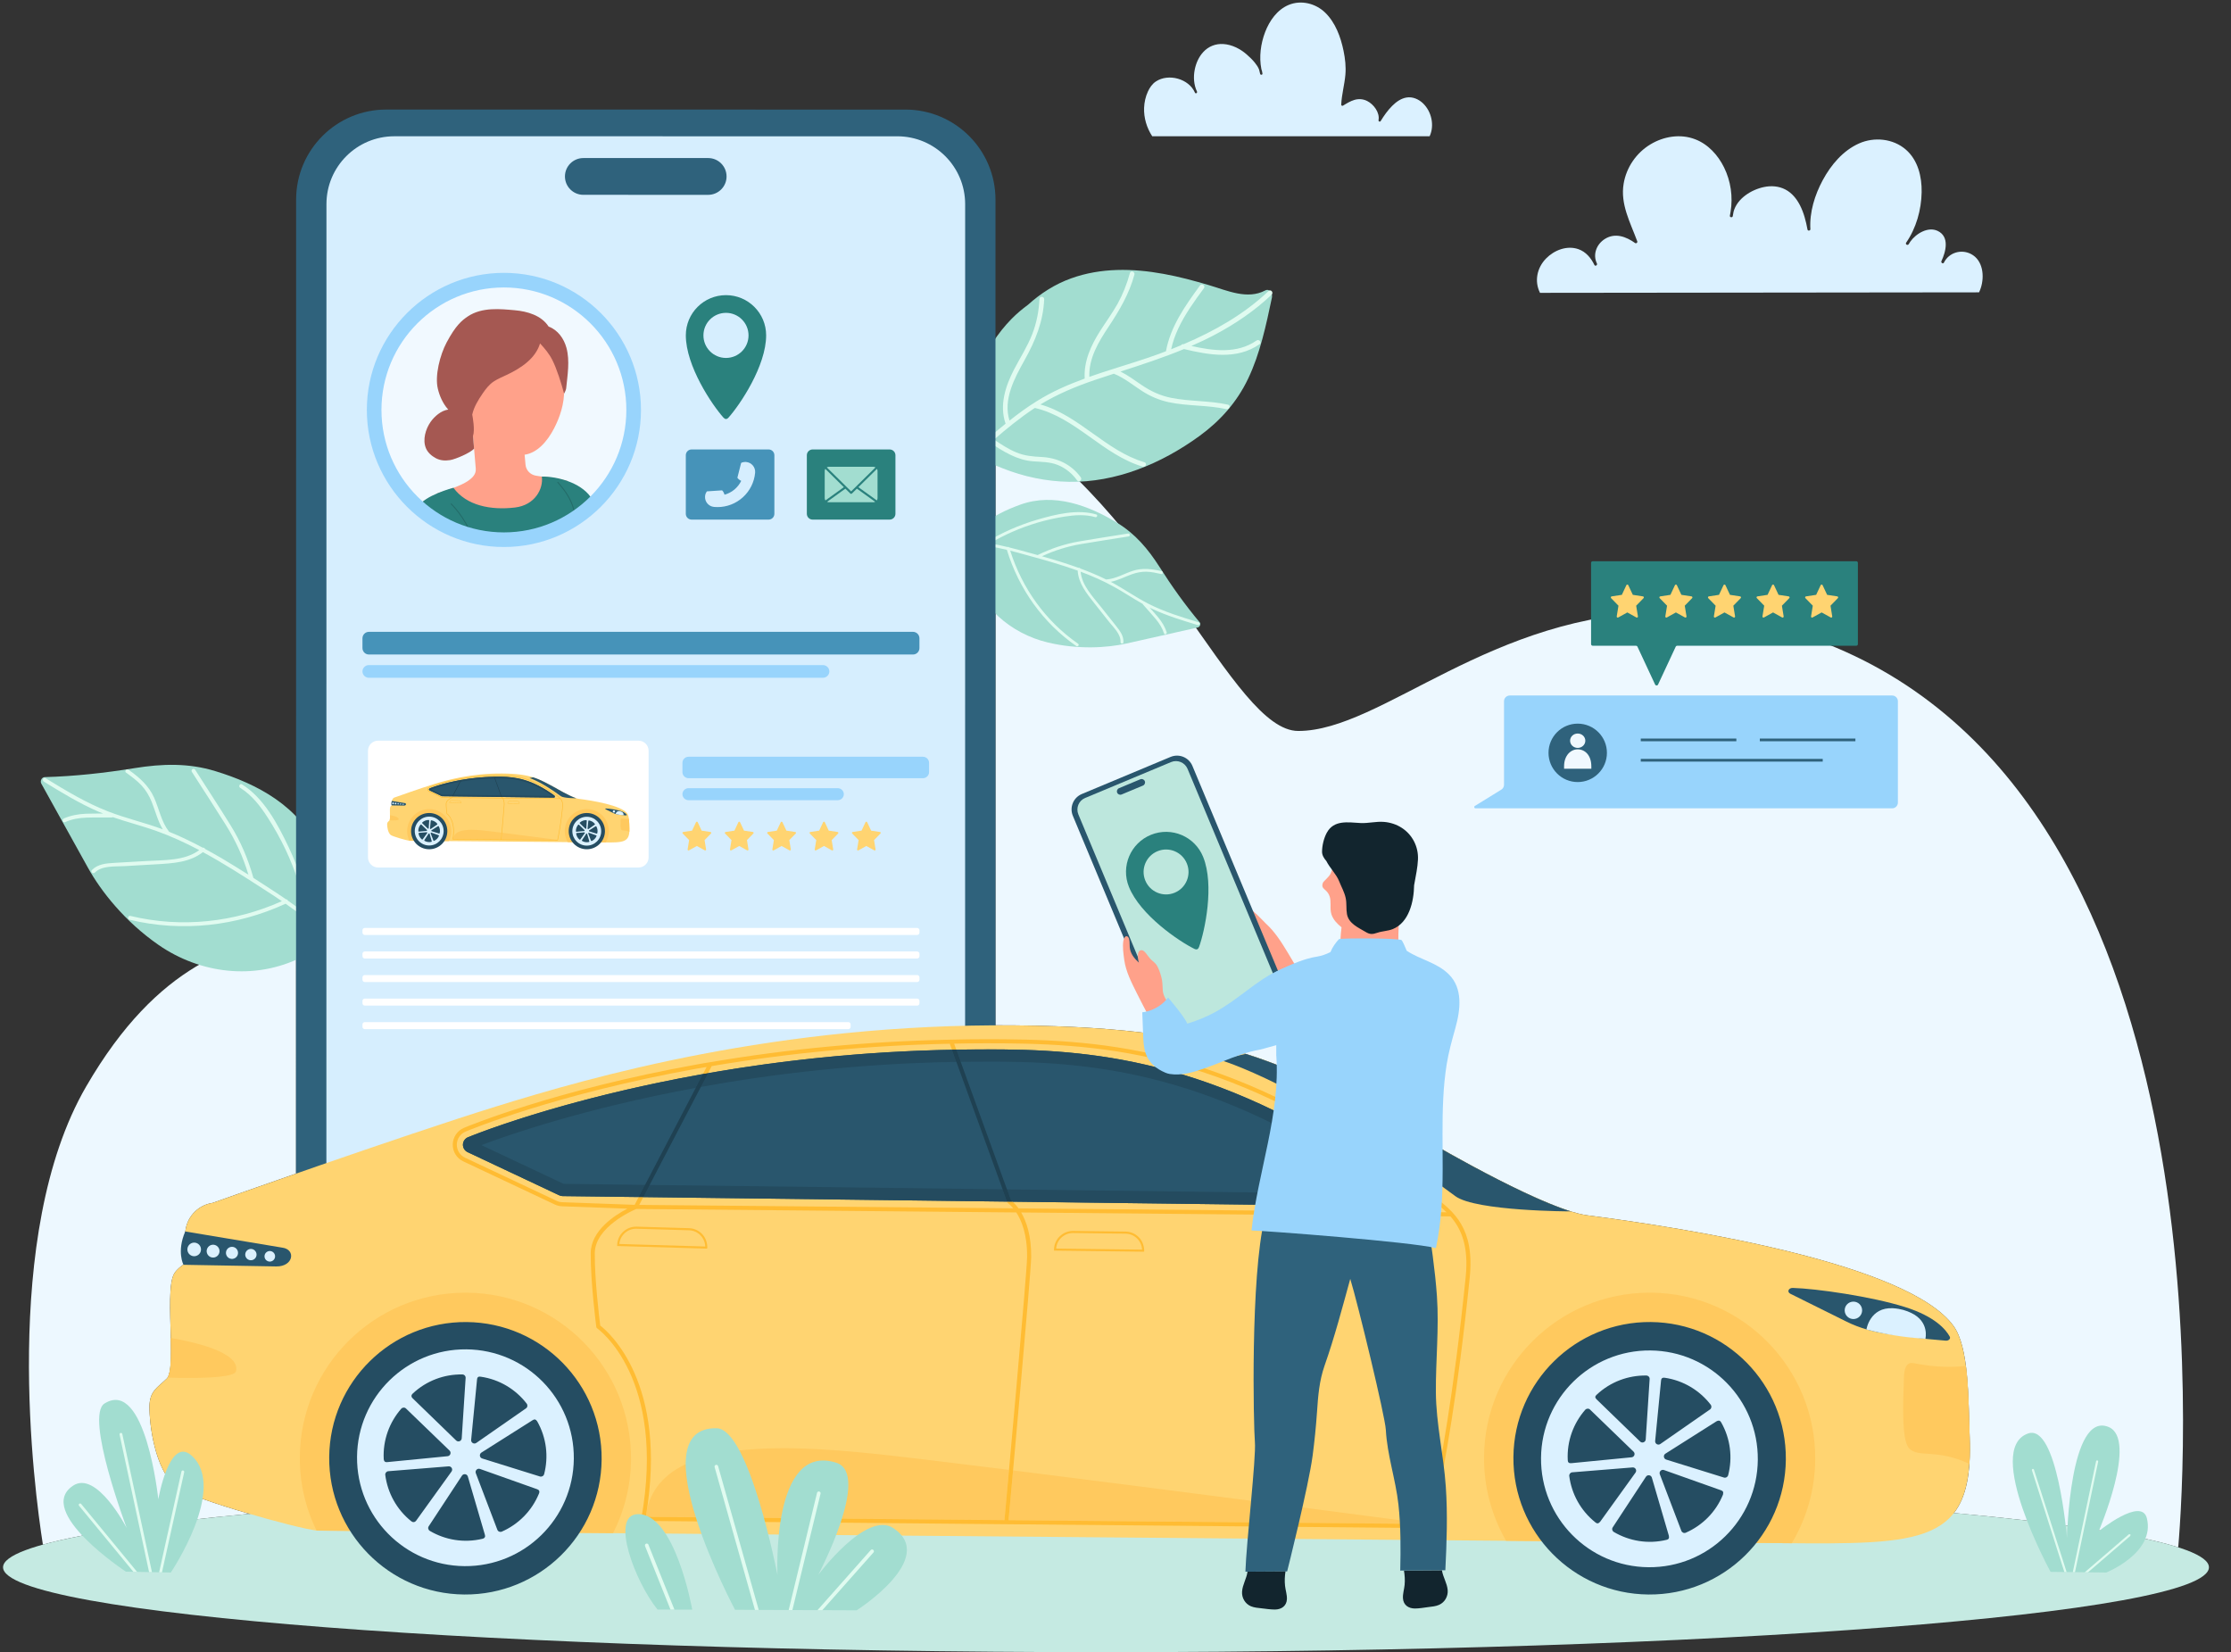 <?xml version="1.0" encoding="UTF-8"?>
<!DOCTYPE svg PUBLIC '-//W3C//DTD SVG 1.0//EN'
          'http://www.w3.org/TR/2001/REC-SVG-20010904/DTD/svg10.dtd'>
<svg height="325.1" preserveAspectRatio="xMidYMid meet" version="1.0" viewBox="-0.6 -0.5 439.0 325.1" width="439.0" xmlns="http://www.w3.org/2000/svg" xmlns:xlink="http://www.w3.org/1999/xlink" zoomAndPan="magnify"
><rect x="-0.6" y="-0.5" width="439.0" height="325.1" fill="#333333" stroke="none"/><defs
  ><clipPath id="a"
    ><path d="M 0 291 L 434.059 291 L 434.059 324.57 L 0 324.57 Z M 0 291"
    /></clipPath
    ><clipPath id="b"
    ><path d="M 73 54 L 125 54 L 125 106 L 73 106 Z M 73 54"
    /></clipPath
    ><clipPath id="c"
    ><path d="M 124.09 80.156 C 124.09 94.258 112.656 105.688 98.555 105.688 C 84.453 105.688 73.02 94.258 73.02 80.156 C 73.02 66.055 84.453 54.621 98.555 54.621 C 112.656 54.621 124.09 66.055 124.09 80.156"
    /></clipPath
    ><clipPath id="d"
    ><path d="M 85 63 L 112 63 L 112 104 L 85 104 Z M 85 63"
    /></clipPath
    ><clipPath id="e"
    ><path d="M 124.09 80.156 C 124.09 94.258 112.656 105.688 98.555 105.688 C 84.453 105.688 73.02 94.258 73.02 80.156 C 73.02 66.055 84.453 54.621 98.555 54.621 C 112.656 54.621 124.09 66.055 124.09 80.156"
    /></clipPath
    ><clipPath id="f"
    ><path d="M 82 60 L 112 60 L 112 91 L 82 91 Z M 82 60"
    /></clipPath
    ><clipPath id="g"
    ><path d="M 124.09 80.156 C 124.09 94.258 112.656 105.688 98.555 105.688 C 84.453 105.688 73.02 94.258 73.02 80.156 C 73.02 66.055 84.453 54.621 98.555 54.621 C 112.656 54.621 124.09 66.055 124.09 80.156"
    /></clipPath
    ><clipPath id="h"
    ><path d="M 80 93 L 122 93 L 122 106 L 80 106 Z M 80 93"
    /></clipPath
    ><clipPath id="i"
    ><path d="M 124.09 80.156 C 124.09 94.258 112.656 105.688 98.555 105.688 C 84.453 105.688 73.02 94.258 73.02 80.156 C 73.02 66.055 84.453 54.621 98.555 54.621 C 112.656 54.621 124.09 66.055 124.09 80.156"
    /></clipPath
    ><clipPath id="j"
    ><path d="M 88 98 L 94 98 L 94 106 L 88 106 Z M 88 98"
    /></clipPath
    ><clipPath id="k"
    ><path d="M 124.09 80.156 C 124.09 94.258 112.656 105.688 98.555 105.688 C 84.453 105.688 73.02 94.258 73.02 80.156 C 73.02 66.055 84.453 54.621 98.555 54.621 C 112.656 54.621 124.09 66.055 124.09 80.156"
    /></clipPath
    ><clipPath id="l"
    ><path d="M 109 94 L 114 94 L 114 106 L 109 106 Z M 109 94"
    /></clipPath
    ><clipPath id="m"
    ><path d="M 124.09 80.156 C 124.09 94.258 112.656 105.688 98.555 105.688 C 84.453 105.688 73.02 94.258 73.02 80.156 C 73.02 66.055 84.453 54.621 98.555 54.621 C 112.656 54.621 124.09 66.055 124.09 80.156"
    /></clipPath
  ></defs
  ><g
  ><g
    ><path d="M 428.016 303.941 C 420.109 301.418 404.77 299.117 383.875 297.188 C 386.305 294.074 387.238 289.379 386.98 282.312 C 386.98 282.305 386.98 282.297 386.98 282.289 C 386.699 274.426 386.848 264.535 383.766 260.336 C 374.832 248.168 332.055 241.23 311.773 238.621 C 302.762 237.465 277.898 222.594 277.898 222.594 C 253.762 209.855 242.902 201.645 199.223 201.246 C 198.301 201.238 197.379 201.234 196.465 201.234 C 196.066 201.234 195.668 201.234 195.273 201.234 L 195.281 81.172 C 226.832 99.676 241.891 143.32 254.859 143.32 C 271.289 143.32 292.848 119.941 327.387 119.941 C 335.797 119.941 344.973 121.328 355.035 124.773 C 438.449 153.332 429.363 288.258 428.016 303.941 M 7.84 303.406 C 6.16 292.746 -0.594 242.477 16.355 213.27 C 30.668 188.605 45.805 185.312 57.66 182.551 L 57.656 230.406 C 48.223 233.688 41.238 236.172 41.238 236.172 C 38.215 236.613 35.957 239.152 35.84 242.195 C 35.773 243.969 35.781 245.996 35.855 248.09 C 35.086 248.547 34.281 249.168 33.734 249.984 C 32.551 251.75 32.883 257.66 33.008 262.754 C 33.098 266.324 33.078 269.488 32.363 270.551 C 32.367 270.551 32.367 270.551 32.371 270.551 C 32.324 270.621 32.273 270.684 32.219 270.734 C 30.379 272.512 28.84 273.176 28.812 276.23 C 28.781 279.844 29.875 288.594 34.02 292.066 C 35.414 293.234 41.988 295.453 48.465 297.348 C 29.91 299.105 15.91 301.16 7.84 303.406" fill="#edf8ff"
    /></g
    ><g clip-path="url(#a)"
    ><path d="M 0 307.867 C 0 317.094 97.168 324.57 217.031 324.57 C 336.891 324.57 434.059 317.094 434.059 307.867 C 434.059 298.648 336.891 291.164 217.031 291.164 C 97.168 291.164 0 298.648 0 307.867" fill="#c5eae2"
    /></g
    ><g
    ><path d="M 389.156 56.191 C 389.93 53.879 389.617 50.691 387.219 49.465 C 385.277 48.469 382.891 49.207 381.918 51.156 C 381.754 51.496 381.27 51.203 381.422 50.871 C 382.297 49.004 383.055 46.066 380.684 44.934 C 378.805 44.035 376.449 45.426 375.297 47.035 C 375.191 47.207 375.09 47.383 374.973 47.551 C 374.758 47.852 374.293 47.59 374.469 47.258 C 376.453 44.406 377.469 40.777 377.527 37.32 C 377.582 34.273 376.805 31.004 374.414 28.93 C 371.902 26.754 368.199 26.395 365.215 27.719 C 362.055 29.121 359.68 31.953 358.07 34.941 C 356.5 37.852 355.438 41.254 355.633 44.59 C 355.648 44.906 355.125 44.98 355.066 44.664 C 354.766 43.027 354.348 41.379 353.586 39.887 C 352.926 38.609 352 37.453 350.703 36.781 C 349.418 36.109 347.918 36.004 346.516 36.297 C 344.016 36.812 341.219 38.551 340.52 41.141 C 340.473 41.445 340.426 41.742 340.359 42.039 C 340.289 42.355 339.762 42.285 339.793 41.965 L 339.801 41.891 L 339.812 41.836 C 339.84 41.609 339.875 41.387 339.93 41.172 C 340.422 38.23 339.965 35.121 338.652 32.449 C 337.461 30.023 335.508 27.867 332.934 26.891 C 330.047 25.789 326.781 26.328 324.172 27.898 C 321.379 29.574 319.434 32.422 318.891 35.625 C 318.195 39.684 320.223 43.316 321.574 46.996 C 321.66 47.227 321.355 47.465 321.156 47.324 C 319.387 46.062 317.246 45.25 315.23 46.492 C 313.578 47.508 312.758 49.539 313.629 51.34 C 313.785 51.672 313.289 51.965 313.133 51.633 C 312.48 50.266 311.461 49.043 309.996 48.527 C 307.734 47.73 305.211 48.723 303.602 50.379 C 301.836 52.211 301.285 54.82 302.43 57.117 L 388.824 57.02 C 388.949 56.75 389.062 56.477 389.156 56.191" fill="#dbf1ff"
    /></g
    ><g
    ><path d="M 224.527 20.711 C 224.57 19.621 224.812 18.52 225.27 17.523 C 225.629 16.746 226.113 16.02 226.84 15.535 C 229.32 13.883 233.352 14.984 234.539 17.742 C 234.672 18.012 235.051 17.777 234.934 17.512 C 234.301 16.191 234.207 14.637 234.488 13.215 C 234.738 11.938 235.289 10.684 236.184 9.723 C 237.207 8.613 238.617 8.066 240.129 8.164 C 241.812 8.27 243.434 9.098 244.691 10.191 C 245.27 10.695 245.828 11.23 246.312 11.824 C 246.645 12.234 246.961 12.691 247.156 13.191 C 247.215 13.48 247.281 13.77 247.367 14.051 C 247.438 14.293 247.84 14.254 247.816 13.988 L 247.805 13.93 L 247.809 13.93 L 247.805 13.922 C 247.773 13.637 247.703 13.363 247.605 13.102 C 247.125 10.684 247.473 8.078 248.352 5.789 C 249.203 3.578 250.723 1.398 252.98 0.465 C 255.434 -0.547 258.273 0.164 260.152 1.98 C 262.176 3.941 263.211 6.777 263.77 9.48 C 264.094 11.047 264.277 12.641 264.133 14.238 C 263.953 16.203 263.406 18.113 263.316 20.09 C 263.305 20.266 263.516 20.379 263.664 20.289 C 264.379 19.848 265.109 19.391 265.926 19.152 C 266.77 18.906 267.629 18.977 268.414 19.367 C 269.695 20.004 270.938 21.645 270.656 23.141 C 270.609 23.391 270.938 23.547 271.078 23.316 C 271.734 22.25 272.461 21.207 273.355 20.32 C 274.129 19.551 275.078 18.859 276.184 18.684 C 277.363 18.492 278.539 19.008 279.391 19.812 C 281.086 21.422 281.711 24.168 280.711 26.312 L 226.129 26.312 C 225.047 24.66 224.453 22.695 224.527 20.711" fill="#dbf1ff"
    /></g
    ><g
    ><path d="M 402.898 308.77 C 402.898 308.77 389.703 284.617 398.465 281.543 C 404.246 279.512 406.129 302.105 406.129 302.105 C 406.129 302.105 406.645 277.059 414.324 280.266 C 420.117 282.68 412.379 300.762 412.379 300.762 C 412.379 300.762 420.789 293.938 421.848 298.223 C 423.535 305.031 413.855 308.895 413.855 308.895 L 402.898 308.77" fill="#a2ddd0"
    /></g
    ><g
    ><path d="M 405.613 308.801 L 399.227 288.785 C 399.191 288.676 399.25 288.559 399.359 288.523 C 399.473 288.488 399.59 288.551 399.625 288.656 L 406.055 308.805 L 405.613 308.801" fill="#e0fbf0"
    /></g
    ><g
    ><path d="M 407.273 308.82 L 411.852 287 C 411.875 286.887 411.984 286.816 412.098 286.84 C 412.215 286.863 412.285 286.973 412.262 287.086 L 407.699 308.824 L 407.273 308.82" fill="#e0fbf0"
    /></g
    ><g
    ><path d="M 409.625 308.848 L 418.324 301.363 L 418.621 301.387 L 418.598 301.68 L 410.262 308.855 L 409.625 308.848" fill="#e0fbf0"
    /></g
    ><g
    ><path d="M 219.23 102.367 C 213.746 99.02 206.84 96.379 200.16 98.793 C 194.742 100.754 188.145 104.355 189.965 111.109 C 192.039 118.844 198.301 124.148 205.508 125.891 C 211.496 127.336 217.207 126.977 221.074 126.109 C 225.734 125.066 230.41 124.012 235.078 122.961 C 235.508 122.855 235.758 122.289 235.473 121.953 C 232.594 118.516 229.992 114.867 227.57 111.055 C 225.312 107.52 222.797 104.535 219.23 102.367" fill="#a2ddd0"
    /></g
    ><g
    ><path d="M 235.055 122.477 C 232.098 121.582 229.129 120.684 226.312 119.383 C 226.082 119.27 225.852 119.16 225.621 119.051 C 226.211 119.707 226.805 120.355 227.355 121.031 C 228.055 121.895 228.629 122.84 228.973 123.895 C 229.082 124.242 228.559 124.48 228.445 124.125 C 228.113 123.07 227.539 122.164 226.844 121.324 C 226.023 120.344 225.164 119.406 224.32 118.449 L 224.258 118.32 C 222.324 117.238 220.484 115.992 218.547 114.926 C 216.453 113.77 214.27 112.816 212.039 111.984 C 212.277 114.703 214.488 116.941 216.094 118.98 C 217.066 120.203 218.047 121.441 219.023 122.672 C 219.77 123.617 220.539 124.613 220.457 125.879 C 220.438 126.254 219.859 126.184 219.887 125.812 C 219.98 124.305 218.539 122.988 217.676 121.902 C 216.676 120.633 215.672 119.367 214.668 118.102 C 213.191 116.23 211.594 114.238 211.457 111.766 C 208.188 110.59 204.82 109.648 201.484 108.734 C 200.387 108.426 199.289 108.121 198.18 107.844 C 200.527 115.242 205.141 121.715 211.539 126.152 C 211.848 126.371 211.5 126.824 211.195 126.613 C 204.605 122.047 199.863 115.336 197.523 107.684 C 195.258 107.141 192.965 106.711 190.617 106.645 C 190.246 106.625 190.312 106.055 190.684 106.066 C 191.551 106.09 192.41 106.172 193.262 106.277 L 193.305 106.246 C 196.52 104.301 199.961 102.777 203.578 101.727 C 207.184 100.68 211.414 99.633 215.117 100.719 C 215.473 100.82 215.258 101.359 214.906 101.246 C 212.926 100.676 210.879 100.828 208.879 101.141 C 207.078 101.422 205.305 101.816 203.562 102.328 C 200.277 103.297 197.117 104.676 194.156 106.41 C 195.34 106.598 196.512 106.848 197.664 107.129 C 197.77 107.074 197.895 107.094 197.965 107.199 C 198.582 107.344 199.188 107.508 199.805 107.672 C 201.062 108.012 202.324 108.363 203.582 108.711 C 206.199 107.426 208.891 106.52 211.773 106.02 C 214.961 105.465 218.18 104.992 221.387 104.469 C 221.75 104.418 221.84 104.988 221.473 105.047 C 218.371 105.543 215.273 106.008 212.176 106.535 C 209.461 106.996 206.91 107.789 204.434 108.945 C 205.91 109.371 207.387 109.812 208.855 110.277 C 209.773 110.574 210.691 110.883 211.598 111.215 C 211.723 111.172 211.891 111.219 211.973 111.348 C 213.703 112 215.414 112.695 217.062 113.516 L 217.09 113.508 C 218.973 113.387 220.582 112.359 222.34 111.801 C 224.242 111.199 226.062 111.445 227.969 111.875 C 228.32 111.953 228.258 112.527 227.898 112.441 C 226.941 112.23 225.977 112.016 224.992 111.988 C 223.996 111.969 223.031 112.16 222.094 112.496 C 220.723 112.988 219.41 113.699 217.973 113.977 C 220.496 115.32 222.832 116.984 225.375 118.289 C 228.52 119.891 231.91 120.926 235.277 121.941 C 235.629 122.051 235.414 122.586 235.055 122.477" fill="#e0fbf0"
    /></g
    ><g
    ><path d="M 235.422 85.281 C 239.379 82.402 242.754 78.727 245.008 73.98 C 247.359 69.047 248.531 63.508 249.684 58.031 C 249.863 57.176 249.16 56.227 248.379 56.637 C 244.867 58.508 240.949 56.691 237.34 55.617 C 234.371 54.734 231.391 53.934 228.375 53.391 C 222.277 52.277 216.016 52.164 210.199 54.258 C 207.07 55.375 204.211 57.176 201.703 59.449 C 200.574 60.285 199.477 61.191 198.461 62.227 C 193.062 67.707 189.277 76.262 189.992 84.922 C 190.352 89.242 193.387 90.312 196.633 91.617 C 200.867 93.312 205.328 94.223 209.742 94.297 C 218.953 94.449 227.875 90.777 235.422 85.281" fill="#a2ddd0"
    /></g
    ><g
    ><path d="M 212.066 93.414 C 210.227 90.879 207.461 89.57 204.371 89.414 C 202.621 89.328 201.023 89.195 199.391 88.516 C 197.82 87.867 196.398 86.93 194.996 85.988 C 197.5 83.828 200.066 81.73 202.824 79.898 L 203.039 79.766 C 211.102 81.645 216.387 88.984 224.273 91.316 C 224.855 91.492 225.164 90.617 224.586 90.445 C 216.961 88.188 211.77 81.238 204.121 79.078 C 207.477 77.047 211.082 75.531 214.812 74.273 C 216.07 73.855 217.32 73.434 218.574 73.027 C 220.633 73.852 222.316 75.266 224.16 76.457 C 225.773 77.492 227.48 78.219 229.352 78.629 C 233.098 79.434 236.977 79.164 240.723 80.004 C 241.305 80.133 241.625 79.246 241.035 79.117 C 237.367 78.305 233.574 78.516 229.887 77.785 C 227.727 77.359 225.84 76.477 224.027 75.242 C 222.664 74.309 221.348 73.344 219.887 72.602 C 224.098 71.238 228.293 69.867 232.375 68.18 C 237.348 69.359 242.77 70.34 247.254 67.219 C 247.75 66.871 247.145 66.152 246.66 66.492 C 242.828 69.164 238.141 68.535 233.828 67.57 C 235.367 66.898 236.887 66.184 238.379 65.395 C 242.453 63.246 246.281 60.648 249.625 57.477 C 250.062 57.062 249.465 56.34 249.027 56.758 C 244.191 61.348 238.398 64.621 232.309 67.219 C 232.078 67.168 231.898 67.281 231.789 67.434 C 231.152 67.707 230.504 67.961 229.852 68.215 C 230.152 66.828 230.625 65.496 231.211 64.223 C 232.539 61.348 234.441 58.734 236.301 56.203 C 236.66 55.711 235.891 55.176 235.535 55.66 C 232.648 59.605 229.727 63.719 228.828 68.609 C 228.32 68.812 227.805 69 227.293 69.191 C 224.402 70.234 221.449 71.137 218.508 72.07 L 218.449 72.09 C 216.871 72.582 215.305 73.094 213.754 73.648 C 213.609 69.973 215.594 66.715 217.562 63.754 C 219.711 60.512 221.59 57.316 222.621 53.535 C 222.773 52.957 221.898 52.645 221.734 53.227 C 221.164 55.324 220.367 57.355 219.309 59.273 C 218.266 61.125 217.004 62.844 215.863 64.637 C 214.074 67.465 212.641 70.562 212.84 73.984 C 209.566 75.18 206.375 76.57 203.402 78.434 C 201.531 79.598 199.758 80.895 198.039 82.254 C 196.746 78.074 199.031 73.898 201.027 70.316 C 203.137 66.535 204.68 62.758 204.867 58.383 C 204.891 57.785 203.961 57.707 203.938 58.309 C 203.832 60.68 203.379 63.016 202.52 65.238 C 201.574 67.68 200.137 69.887 198.938 72.195 C 197.234 75.477 196.02 79.238 197.27 82.863 C 195.367 84.398 193.523 86.02 191.688 87.625 C 191.238 88.02 191.832 88.742 192.289 88.348 C 192.945 87.773 193.602 87.195 194.258 86.621 C 196.82 88.328 199.492 90.016 202.641 90.262 C 204.324 90.402 205.949 90.34 207.551 90.988 C 209.094 91.609 210.379 92.672 211.348 94.02 C 211.703 94.5 212.418 93.906 212.066 93.414" fill="#e0fbf0"
    /></g
    ><g
    ><path d="M 25.867 150.633 C 19.977 151.59 14.098 152.234 8.172 152.402 C 7.594 152.43 7.25 153.18 7.527 153.68 C 10.594 159.219 13.664 164.746 16.73 170.27 C 19.27 174.84 23.93 180.797 30.621 185.434 C 38.676 191.004 49.414 192.527 58.859 187.785 C 67.125 183.633 64.883 173.957 62.059 166.895 C 58.566 158.18 49.891 153.688 41.773 151.223 C 36.5 149.602 31.336 149.754 25.867 150.633" fill="#a2ddd0"
    /></g
    ><g
    ><path d="M 8.023 153.281 C 11.5 155.418 15.004 157.559 18.762 159.191 C 19.074 159.316 19.387 159.445 19.695 159.566 C 18.531 159.566 17.371 159.57 16.215 159.609 C 14.754 159.68 13.309 159.941 11.969 160.531 C 11.523 160.734 11.762 161.453 12.199 161.258 C 13.539 160.656 14.934 160.43 16.379 160.371 C 18.07 160.312 19.754 160.348 21.426 160.34 L 21.613 160.281 C 24.383 161.238 27.227 161.957 29.988 162.926 C 32.965 163.98 35.82 165.293 38.605 166.758 C 35.723 168.918 31.562 168.703 28.137 168.91 C 26.074 169.027 23.992 169.145 21.926 169.27 C 20.328 169.367 18.68 169.477 17.496 170.672 C 17.148 171.027 17.723 171.531 18.059 171.184 C 19.469 169.766 22.031 170.023 23.867 169.914 C 25.992 169.805 28.125 169.668 30.262 169.547 C 33.402 169.359 36.77 169.188 39.324 167.156 C 43.359 169.34 47.246 171.836 51.086 174.32 C 52.348 175.133 53.621 175.949 54.867 176.805 C 45.5 180.996 35.074 182.125 25.059 179.711 C 24.582 179.59 24.434 180.34 24.902 180.461 C 35.207 182.945 45.992 181.727 55.594 177.309 C 58.137 179.059 60.562 180.957 62.699 183.207 C 63.043 183.559 63.551 182.98 63.207 182.637 C 62.422 181.801 61.586 181.027 60.734 180.277 L 60.723 180.203 C 59.82 175.324 58.293 170.59 56.16 166.094 C 54.02 161.621 51.34 156.52 47.016 153.828 C 46.602 153.57 46.258 154.254 46.672 154.512 C 48.98 155.953 50.629 158.109 52.078 160.359 C 53.383 162.379 54.551 164.473 55.582 166.637 C 57.512 170.734 58.93 175.062 59.812 179.504 C 58.59 178.504 57.316 177.57 56.027 176.68 C 55.977 176.531 55.855 176.422 55.695 176.449 C 55.004 175.969 54.301 175.52 53.605 175.043 C 52.16 174.109 50.711 173.16 49.262 172.227 C 48.223 168.516 46.766 165.07 44.715 161.789 C 42.465 158.148 40.102 154.562 37.797 150.945 C 37.531 150.531 36.887 150.945 37.152 151.367 C 39.387 154.855 41.656 158.324 43.859 161.844 C 45.785 164.934 47.246 168.133 48.285 171.605 C 46.57 170.52 44.832 169.441 43.082 168.402 C 41.984 167.762 40.871 167.133 39.75 166.527 C 39.688 166.363 39.488 166.238 39.285 166.281 C 37.129 165.133 34.941 164.066 32.68 163.156 L 32.656 163.125 C 31.125 161.16 30.719 158.672 29.727 156.445 C 28.645 154.043 26.812 152.453 24.711 150.965 C 24.32 150.676 23.809 151.25 24.215 151.527 C 25.262 152.277 26.32 153.051 27.215 154 C 28.109 154.961 28.77 156.078 29.258 157.301 C 29.977 159.082 30.426 161 31.426 162.672 C 27.887 161.352 24.18 160.52 20.66 159.145 C 16.32 157.465 12.312 155.023 8.355 152.605 C 7.945 152.34 7.602 153.02 8.023 153.281" fill="#e0fbf0"
    /></g
    ><g
    ><path d="M 75.379 300.227 L 177.539 300.23 C 187.328 300.23 195.27 292.297 195.27 282.504 L 195.285 38.785 C 195.285 29 187.352 21.062 177.559 21.059 L 75.398 21.055 C 65.605 21.055 57.668 28.988 57.668 38.777 L 57.652 282.496 C 57.652 292.289 65.586 300.227 75.379 300.227" fill="#2f627c"
    /></g
    ><g
    ><path d="M 76.992 26.312 L 175.961 26.316 C 183.34 26.316 189.316 32.297 189.316 39.676 L 189.301 280.75 C 189.301 288.129 183.32 294.109 175.941 294.105 L 76.977 294.105 C 69.602 294.098 63.621 288.121 63.621 280.742 L 63.637 39.664 C 63.637 32.289 69.617 26.309 76.992 26.312" fill="#d6eefe"
    /></g
    ><g
    ><path d="M 114.188 37.832 L 138.746 37.836 C 140.746 37.836 142.367 36.215 142.367 34.223 C 142.367 32.223 140.746 30.598 138.754 30.598 L 114.188 30.598 C 112.191 30.598 110.566 32.215 110.566 34.215 C 110.566 36.215 112.191 37.832 114.188 37.832" fill="#2f627c"
    /></g
    ><g
    ><path d="M 137.816 65.492 C 137.816 63.039 139.801 61.055 142.254 61.055 C 144.703 61.055 146.691 63.039 146.691 65.492 C 146.691 67.941 144.703 69.926 142.254 69.926 C 139.801 69.926 137.816 67.941 137.816 65.492 Z M 134.352 65.473 C 134.352 71.508 139.5 79.145 141.754 81.664 C 141.914 81.84 142.09 81.941 142.254 81.941 C 142.414 81.941 142.594 81.84 142.75 81.664 C 145.004 79.145 150.156 71.508 150.156 65.473 C 150.156 61.109 146.617 57.57 142.254 57.57 C 137.887 57.57 134.352 61.109 134.352 65.473" fill="#2a817d"
    /></g
    ><g
    ><path d="M 180.328 182.992 C 180.328 183.25 180.121 183.457 179.871 183.457 L 71.184 183.457 C 70.93 183.457 70.723 183.25 70.723 182.992 L 70.723 182.531 C 70.723 182.281 70.93 182.074 71.184 182.074 L 179.871 182.074 C 180.121 182.074 180.328 182.281 180.328 182.531 L 180.328 182.992" fill="#fff"
    /></g
    ><g
    ><path d="M 180.328 187.629 C 180.328 187.883 180.121 188.09 179.871 188.09 L 71.184 188.09 C 70.93 188.09 70.723 187.883 70.723 187.629 L 70.723 187.164 C 70.723 186.914 70.93 186.707 71.184 186.707 L 179.871 186.707 C 180.121 186.707 180.328 186.914 180.328 187.164 L 180.328 187.629" fill="#fff"
    /></g
    ><g
    ><path d="M 180.328 192.262 C 180.328 192.516 180.121 192.723 179.871 192.723 L 71.184 192.723 C 70.93 192.723 70.723 192.516 70.723 192.262 L 70.723 191.805 C 70.723 191.547 70.93 191.344 71.184 191.344 L 179.871 191.344 C 180.121 191.344 180.328 191.547 180.328 191.805 L 180.328 192.262" fill="#fff"
    /></g
    ><g
    ><path d="M 180.328 196.895 C 180.328 197.152 180.121 197.355 179.871 197.355 L 71.184 197.355 C 70.93 197.355 70.723 197.152 70.723 196.895 L 70.723 196.438 C 70.723 196.18 70.93 195.969 71.184 195.969 L 179.871 195.969 C 180.121 195.969 180.328 196.18 180.328 196.438 L 180.328 196.895" fill="#fff"
    /></g
    ><g
    ><path d="M 166.785 201.531 C 166.785 201.781 166.578 201.988 166.324 201.988 L 71.184 201.988 C 70.93 201.988 70.723 201.781 70.723 201.531 L 70.723 201.066 C 70.723 200.812 70.93 200.605 71.184 200.605 L 166.324 200.605 C 166.578 200.605 166.785 200.812 166.785 201.066 L 166.785 201.531" fill="#fff"
    /></g
    ><g
    ><path d="M 180.32 127.012 C 180.32 127.711 179.754 128.277 179.055 128.277 L 71.988 128.277 C 71.293 128.277 70.723 127.711 70.723 127.012 L 70.723 125.086 C 70.723 124.391 71.293 123.816 71.988 123.816 L 179.055 123.816 C 179.754 123.816 180.32 124.391 180.32 125.086 L 180.32 127.012" fill="#4693b9"
    /></g
    ><g
    ><path d="M 162.594 131.605 C 162.594 132.293 162.02 132.855 161.328 132.855 L 71.988 132.855 C 71.293 132.855 70.723 132.293 70.723 131.605 C 70.723 130.918 71.293 130.355 71.988 130.355 L 161.328 130.355 C 162.02 130.355 162.594 130.918 162.594 131.605" fill="#98d4fc"
    /></g
    ><g clip-path="url(#b)"
    ><g clip-path="url(#c)"
      ><path d="M 124.09 80.156 C 124.09 94.258 112.656 105.688 98.555 105.688 C 84.453 105.688 73.02 94.258 73.02 80.156 C 73.02 66.055 84.453 54.621 98.555 54.621 C 112.656 54.621 124.09 66.055 124.09 80.156" fill="#f1f9ff"
      /></g
    ></g
    ><g clip-path="url(#d)"
    ><g clip-path="url(#e)"
      ><path d="M 101.09 103.176 C 104.375 102.938 111.523 94.09 111.047 94.125 C 107.973 93.285 106.883 93.457 104.832 93.086 C 103.746 92.895 102.91 92.031 102.809 90.934 L 102.629 88.965 C 105.02 88.641 107.043 86.465 108.418 83.805 C 109.551 81.625 110.484 78.906 110.398 76.137 C 110.398 76.137 110.391 75.82 110.379 75.66 C 109.98 68.781 106.605 63.574 100.223 63.754 C 94.672 63.914 90.258 69.73 89.848 76.609 C 89.652 79.84 91.785 84.633 92.473 85.273 L 93.016 91.691 C 93.109 92.777 92.402 93.496 91.441 94.156 C 90.188 95.02 87.215 96.039 85.465 96.555 C 85.465 96.555 94.023 103.688 101.09 103.176" fill="#ffa18a"
      /></g
    ></g
    ><g clip-path="url(#f)"
    ><g clip-path="url(#g)"
      ><path d="M 110.867 67.953 C 110.371 66.105 109.16 64.422 107.355 63.754 C 105.934 61.551 103.172 60.758 100.688 60.539 C 97.883 60.297 94.27 59.879 91.461 61.75 C 90.254 62.562 89.051 63.559 87.281 66.887 C 85.973 69.344 84.922 73.453 85.566 76.035 C 85.914 77.453 86.523 78.82 87.477 79.945 L 87.613 80.082 C 86.203 80.273 84.887 81.43 84.117 82.527 C 83.145 83.918 82.52 86.035 83.207 87.68 C 83.566 88.551 84.34 89.215 85.16 89.652 C 86.062 90.129 86.969 90.172 87.965 90.027 C 88.98 89.871 92.023 88.586 92.684 87.762 L 92.473 85.273 C 92.891 84.074 92.398 81.496 92.324 81.066 C 92.656 79.562 93.496 78.199 94.367 76.926 C 94.992 76.016 95.652 75.145 96.586 74.535 C 97.426 73.988 98.371 73.617 99.27 73.184 C 101.98 71.879 104.785 70.02 105.664 67.066 C 106.586 68.055 107.449 69.082 108.078 70.32 C 108.98 72.102 109.883 75.016 110.395 76.949 C 110.395 76.949 110.773 76.27 110.805 75.934 C 111.062 73.316 111.559 70.539 110.867 67.953" fill="#a55852"
      /></g
    ></g
    ><g clip-path="url(#h)"
    ><g clip-path="url(#i)"
      ><path d="M 121.367 107.055 C 121.246 106.848 121.129 106.637 121.008 106.434 C 120.27 105.211 119.434 104.051 118.719 102.812 C 117.973 101.535 117.301 100.211 116.516 98.949 C 116.27 98.359 115.984 97.781 115.594 97.238 C 113.543 94.387 108.973 93.23 106.016 93.266 C 106.352 95.672 104.66 98.895 100.727 99.355 C 96.012 99.906 91.207 99.012 88.621 95.469 C 88.621 95.469 82.879 96.965 81.648 99.254 C 80.355 101.664 80.586 104.496 81.344 107.055 L 121.367 107.055" fill="#2a817d"
      /></g
    ></g
    ><g clip-path="url(#j)"
    ><g clip-path="url(#k)"
      ><path d="M 88.078 98.664 C 90.391 101.008 91.961 103.934 92.926 107.055 L 93.117 107.055 C 92.145 103.887 90.555 100.906 88.211 98.527 L 88.078 98.664" fill="#236b68"
      /></g
    ></g
    ><g clip-path="url(#l)"
    ><g clip-path="url(#m)"
      ><path d="M 112.16 99.598 C 112.719 101.562 112.91 103.648 113.219 105.66 C 113.238 105.781 113.422 105.73 113.402 105.609 C 113.074 103.473 112.891 101.23 112.223 99.16 C 111.633 97.32 110.496 95.758 109.223 94.328 C 109.141 94.238 109.008 94.371 109.09 94.461 C 110.441 95.977 111.602 97.625 112.16 99.598" fill="#236b68"
      /></g
    ></g
    ><g
    ><path d="M 98.555 56.059 C 85.27 56.059 74.461 66.867 74.461 80.156 C 74.461 93.441 85.27 104.25 98.555 104.25 C 111.84 104.25 122.648 93.441 122.648 80.156 C 122.648 66.867 111.84 56.059 98.555 56.059 Z M 98.555 107.125 C 83.684 107.125 71.586 95.027 71.586 80.156 C 71.586 65.281 83.684 53.184 98.555 53.184 C 113.426 53.184 125.527 65.281 125.527 80.156 C 125.527 95.027 113.426 107.125 98.555 107.125" fill="#98d4fc"
    /></g
    ><g
    ><path d="M 182.215 151.414 C 182.215 152.074 181.676 152.613 181.012 152.613 L 134.883 152.613 C 134.227 152.613 133.684 152.074 133.684 151.414 L 133.684 149.59 C 133.684 148.93 134.227 148.391 134.883 148.391 L 181.012 148.391 C 181.676 148.391 182.215 148.93 182.215 149.59 L 182.215 151.414" fill="#98d4fc"
    /></g
    ><g
    ><path d="M 165.441 155.758 C 165.441 156.406 164.898 156.941 164.238 156.941 L 134.883 156.941 C 134.227 156.941 133.684 156.406 133.684 155.758 C 133.684 155.109 134.227 154.574 134.883 154.574 L 164.238 154.574 C 164.898 154.574 165.441 155.109 165.441 155.758" fill="#98d4fc"
    /></g
    ><g
    ><path d="M 172.559 163.195 L 170.812 162.93 L 170.031 161.262 C 169.973 161.141 169.77 161.141 169.711 161.262 L 168.93 162.93 L 167.184 163.195 C 167.039 163.219 166.984 163.391 167.086 163.492 L 168.352 164.789 L 168.051 166.629 C 168.027 166.773 168.184 166.883 168.312 166.812 L 169.871 165.949 L 171.43 166.812 C 171.559 166.883 171.715 166.777 171.691 166.629 L 171.391 164.793 L 172.656 163.492 C 172.758 163.391 172.699 163.219 172.559 163.195" fill="#ffd471"
    /></g
    ><g
    ><path d="M 164.219 163.195 L 162.477 162.93 L 161.695 161.262 C 161.637 161.141 161.434 161.141 161.371 161.262 L 160.594 162.93 L 158.848 163.195 C 158.703 163.219 158.648 163.391 158.746 163.492 L 160.016 164.789 L 159.715 166.629 C 159.691 166.773 159.848 166.883 159.977 166.812 L 161.535 165.949 L 163.094 166.812 C 163.219 166.883 163.379 166.777 163.352 166.629 L 163.055 164.793 L 164.32 163.492 C 164.422 163.391 164.363 163.219 164.219 163.195" fill="#ffd471"
    /></g
    ><g
    ><path d="M 155.883 163.195 L 154.141 162.93 L 153.355 161.262 C 153.301 161.141 153.094 161.141 153.035 161.262 L 152.254 162.93 L 150.512 163.195 C 150.367 163.219 150.309 163.391 150.41 163.492 L 151.676 164.789 L 151.379 166.629 C 151.355 166.773 151.512 166.883 151.641 166.812 L 153.195 165.949 L 154.754 166.812 C 154.883 166.883 155.039 166.777 155.016 166.629 L 154.715 164.793 L 155.984 163.492 C 156.086 163.391 156.027 163.219 155.883 163.195" fill="#ffd471"
    /></g
    ><g
    ><path d="M 147.547 163.195 L 145.801 162.93 L 145.02 161.262 C 144.961 161.141 144.758 161.141 144.699 161.262 L 143.918 162.93 L 142.172 163.195 C 142.031 163.219 141.973 163.391 142.074 163.492 L 143.34 164.789 L 143.039 166.629 C 143.016 166.773 143.172 166.883 143.301 166.812 L 144.859 165.949 L 146.418 166.812 C 146.547 166.883 146.703 166.777 146.68 166.629 L 146.379 164.793 L 147.645 163.492 C 147.746 163.391 147.688 163.219 147.547 163.195" fill="#ffd471"
    /></g
    ><g
    ><path d="M 139.211 163.195 L 137.465 162.93 L 136.684 161.262 C 136.625 161.141 136.422 161.141 136.363 161.262 L 135.578 162.93 L 133.836 163.195 C 133.691 163.219 133.637 163.391 133.738 163.492 L 135.004 164.789 L 134.703 166.629 C 134.68 166.773 134.836 166.883 134.965 166.812 L 136.523 165.949 L 138.082 166.812 C 138.207 166.883 138.363 166.777 138.34 166.629 L 138.043 164.793 L 139.309 163.492 C 139.41 163.391 139.352 163.219 139.211 163.195" fill="#ffd471"
    /></g
    ><g
    ><path d="M 151.777 100.594 C 151.777 101.223 151.27 101.734 150.641 101.734 L 135.488 101.734 C 134.859 101.734 134.348 101.223 134.348 100.594 L 134.348 89.066 C 134.348 88.441 134.859 87.93 135.488 87.93 L 150.641 87.93 C 151.27 87.93 151.777 88.441 151.777 89.066 L 151.777 100.594" fill="#4693b9"
    /></g
    ><g
    ><path d="M 140.59 99.27 C 140.359 99.27 140.125 99.262 139.895 99.238 C 138.828 99.141 138.039 98.191 138.137 97.125 C 138.152 96.941 138.195 96.766 138.258 96.602 C 138.309 96.469 138.379 96.336 138.461 96.219 L 138.539 96.172 L 141.453 95.98 L 141.535 96.016 C 141.742 96.254 141.887 96.535 141.965 96.836 C 142.66 96.645 143.32 96.301 143.883 95.844 L 143.906 95.824 L 143.926 95.805 C 144.48 95.34 144.938 94.758 145.254 94.109 C 144.973 93.984 144.723 93.789 144.523 93.543 L 144.508 93.449 L 145.227 90.617 L 145.289 90.547 C 145.426 90.488 145.566 90.445 145.711 90.422 C 145.82 90.402 145.938 90.391 146.047 90.391 L 146.23 90.398 C 147.301 90.5 148.086 91.449 147.988 92.516 C 147.816 94.371 146.961 96.086 145.578 97.34 C 144.207 98.586 142.434 99.27 140.59 99.27" fill="#d6eefe"
    /></g
    ><g
    ><path d="M 175.598 100.594 C 175.598 101.223 175.086 101.734 174.453 101.734 L 159.305 101.734 C 158.676 101.734 158.164 101.223 158.164 100.594 L 158.164 89.066 C 158.164 88.441 158.676 87.93 159.305 87.93 L 174.453 87.93 C 175.086 87.93 175.598 88.441 175.598 89.066 L 175.598 100.594" fill="#2a817d"
    /></g
    ><g
    ><path d="M 168.012 95.645 L 167.023 96.617 L 166.879 96.676 L 166.734 96.617 L 165.746 95.645 L 162.145 98.234 C 162.254 98.285 162.371 98.316 162.496 98.316 L 171.262 98.316 C 171.387 98.316 171.504 98.285 171.613 98.234 Z M 161.797 91.75 C 161.723 91.871 161.68 92.012 161.68 92.164 L 161.68 97.496 C 161.68 97.668 161.73 97.828 161.824 97.961 L 165.449 95.352 Z M 166.879 96.184 L 171.672 91.461 C 171.551 91.391 171.41 91.344 171.262 91.344 L 162.496 91.344 C 162.348 91.344 162.211 91.391 162.09 91.461 Z M 168.309 95.352 L 171.961 91.75 C 172.035 91.871 172.078 92.012 172.078 92.164 L 172.078 97.496 C 172.078 97.668 172.027 97.828 171.938 97.961 L 168.309 95.352" fill="#a2ddd0"
    /></g
    ><g
    ><path d="M 127.027 168.199 C 127.027 169.285 126.137 170.18 125.047 170.18 L 73.789 170.18 C 72.699 170.18 71.809 169.285 71.809 168.199 L 71.809 147.211 C 71.809 146.121 72.699 145.23 73.789 145.23 L 125.047 145.23 C 126.137 145.23 127.027 146.121 127.027 147.211 L 127.027 168.199" fill="#fff"
    /></g
    ><g
    ><path d="M 123.25 162.48 C 123.215 161.434 123.234 160.113 122.824 159.555 C 121.633 157.934 115.941 157.012 113.238 156.664 C 112.039 156.512 108.73 154.531 108.73 154.531 C 105.52 152.836 104.074 151.742 98.262 151.691 C 92.016 151.633 87.133 153.047 84.66 153.812 C 82.184 154.578 77.23 156.34 77.23 156.34 C 76.828 156.398 76.531 156.734 76.516 157.141 C 76.504 157.379 76.508 157.645 76.516 157.926 C 76.414 157.984 76.305 158.07 76.234 158.176 C 75.957 158.59 76.301 160.68 76.031 160.938 C 75.785 161.176 75.582 161.266 75.578 161.672 C 75.574 162.152 75.719 163.316 76.273 163.777 C 76.625 164.074 79.469 164.875 79.977 164.922 L 118.273 165.25 C 122.051 165.285 123.352 165.277 123.25 162.48" fill="#ffd471"
    /></g
    ><g
    ><path d="M 118.555 158.719 L 120.016 159.441 C 120.363 159.621 120.75 159.723 121.137 159.777 L 122.141 159.902 L 122.621 159.945 L 122.73 159.84 C 122.633 159.66 122.352 159.316 121.555 159.066 C 120.676 158.789 119.23 158.582 118.617 158.566 C 118.508 158.562 118.461 158.672 118.555 158.719" fill="#29566d"
    /></g
    ><g
    ><path d="M 76.469 157.961 L 78.902 158.004 C 79.352 158.008 79.418 157.559 79.059 157.512 L 76.516 157.086 C 76.285 157.617 76.469 157.961 76.469 157.961" fill="#29566d"
    /></g
    ><g
    ><path d="M 109.082 164.746 L 98.078 164.648 C 98.094 164.477 98.137 163.988 98.195 163.344 C 102.836 163.926 109.082 164.746 109.082 164.746 M 97.969 164.645 L 88.578 164.562 C 88.578 164.559 88.578 164.559 88.578 164.559 C 88.586 164.496 88.598 164.441 88.605 164.383 C 88.875 163.113 90.387 162.762 92.184 162.762 C 93.406 162.762 94.758 162.926 95.941 163.066 C 96.586 163.145 97.312 163.234 98.09 163.328 C 98.031 163.992 97.984 164.492 97.969 164.645" fill="#ffc95e"
    /></g
    ><g
    ><path d="M 118.273 165.25 L 111.109 165.188 L 118.273 165.25" fill="#fff2d4"
    /></g
    ><g
    ><path d="M 118.59 165.25 C 118.484 165.25 118.379 165.25 118.273 165.25 L 111.109 165.188 C 110.734 164.539 110.523 163.789 110.531 162.988 C 110.555 160.605 112.488 158.691 114.867 158.691 C 114.879 158.691 114.895 158.691 114.906 158.691 C 117.305 158.711 119.227 160.672 119.203 163.066 C 119.199 163.867 118.973 164.613 118.59 165.25" fill="#ffc95e"
    /></g
    ><g
    ><path d="M 87.719 164.988 L 79.977 164.922 L 79.953 164.918 C 79.961 164.918 79.969 164.922 79.977 164.922 L 87.719 164.988" fill="#fff2d4"
    /></g
    ><g
    ><path d="M 87.719 164.988 L 79.977 164.922 C 79.969 164.922 79.961 164.918 79.953 164.918 C 79.668 164.336 79.512 163.68 79.516 162.988 C 79.539 160.605 81.477 158.691 83.852 158.691 C 83.867 158.691 83.879 158.691 83.895 158.691 C 86.289 158.715 88.211 160.672 88.191 163.066 C 88.184 163.758 88.012 164.41 87.719 164.988" fill="#ffc95e"
    /></g
    ><g
    ><path d="M 80.285 162.992 C 80.27 164.965 81.848 166.578 83.82 166.594 C 85.789 166.613 87.402 165.031 87.422 163.059 C 87.438 161.09 85.855 159.477 83.887 159.461 C 81.914 159.441 80.305 161.023 80.285 162.992" fill="#254d62"
    /></g
    ><g
    ><path d="M 81.715 163.047 C 81.688 162.551 81.863 162.082 82.172 161.73 L 82.297 161.723 L 83.438 162.824 L 83.387 162.973 L 81.809 163.129 Z M 81.754 163.465 L 81.832 163.367 L 83.41 163.238 L 83.488 163.375 L 82.562 164.66 L 82.441 164.68 C 82.047 164.367 81.816 163.93 81.754 163.465 Z M 82.922 164.93 L 82.891 164.805 L 83.762 163.48 L 83.918 163.504 L 84.363 165.027 L 84.301 165.137 C 83.816 165.25 83.324 165.168 82.922 164.93 Z M 84.805 164.945 L 84.691 164.898 L 84.125 163.418 L 84.234 163.305 L 85.727 163.836 L 85.781 163.949 C 85.594 164.41 85.234 164.758 84.805 164.945 Z M 85.805 163.504 L 84.293 163.031 L 84.273 162.879 L 85.613 162.031 L 85.73 162.059 C 85.98 162.492 86.031 162.988 85.914 163.441 Z M 85.457 161.594 L 85.441 161.719 L 84.137 162.625 L 84.004 162.547 L 84.156 160.969 L 84.254 160.891 C 84.746 160.961 85.172 161.223 85.457 161.594 Z M 83.773 160.832 L 83.859 160.922 L 83.758 162.504 L 83.609 162.559 L 82.473 161.457 L 82.473 161.336 C 82.836 160.992 83.305 160.824 83.773 160.832 Z M 81.016 162.988 C 81 164.555 82.258 165.836 83.828 165.852 C 85.395 165.867 86.676 164.605 86.691 163.039 C 86.707 161.473 85.449 160.188 83.879 160.176 C 82.312 160.16 81.027 161.422 81.016 162.988" fill="#dbf1ff"
    /></g
    ><g
    ><path d="M 111.301 162.992 C 111.281 164.965 112.867 166.578 114.836 166.594 C 116.805 166.613 118.418 165.027 118.438 163.059 C 118.453 161.09 116.871 159.477 114.898 159.461 C 112.93 159.441 111.316 161.023 111.301 162.992" fill="#254d62"
    /></g
    ><g
    ><path d="M 112.723 163.074 C 112.699 162.574 112.871 162.109 113.18 161.758 L 113.309 161.75 L 114.445 162.852 L 114.395 163 L 112.816 163.156 Z M 112.766 163.492 L 112.844 163.395 L 114.422 163.266 L 114.496 163.402 L 113.57 164.688 L 113.449 164.707 C 113.059 164.395 112.824 163.957 112.766 163.492 Z M 113.93 164.957 L 113.902 164.836 L 114.773 163.512 L 114.926 163.531 L 115.371 165.055 L 115.312 165.164 C 114.824 165.281 114.336 165.195 113.93 164.957 Z M 115.816 164.977 L 115.699 164.926 L 115.137 163.445 L 115.242 163.336 L 116.738 163.863 L 116.789 163.977 C 116.602 164.441 116.246 164.789 115.816 164.977 Z M 116.816 163.531 L 115.301 163.059 L 115.281 162.906 L 116.621 162.059 L 116.742 162.086 C 116.988 162.52 117.043 163.016 116.926 163.469 Z M 116.469 161.621 L 116.449 161.746 L 115.148 162.652 L 115.012 162.574 L 115.164 160.996 L 115.262 160.918 C 115.758 160.988 116.184 161.254 116.469 161.621 Z M 114.781 160.859 L 114.867 160.953 L 114.766 162.531 L 114.621 162.59 L 113.48 161.484 L 113.48 161.363 C 113.844 161.02 114.312 160.852 114.781 160.859 Z M 112.023 163.016 C 112.012 164.582 113.27 165.867 114.836 165.879 C 116.406 165.895 117.688 164.633 117.699 163.066 C 117.715 161.5 116.457 160.219 114.891 160.203 C 113.32 160.188 112.039 161.449 112.023 163.016" fill="#dbf1ff"
    /></g
    ><g
    ><path d="M 122.09 159.898 C 122.09 159.898 122.207 159.449 121.715 159.219 C 121.598 159.16 121.441 159.109 121.242 159.098 C 120.637 159.062 120.547 159.652 120.547 159.652 C 121 159.773 121.469 159.852 121.945 159.887 L 122.09 159.898" fill="#dbf1ff"
    /></g
    ><g
    ><path d="M 76.57 157.543 C 76.562 157.641 76.637 157.727 76.734 157.734 C 76.832 157.742 76.918 157.672 76.926 157.574 C 76.938 157.477 76.863 157.391 76.766 157.379 C 76.668 157.371 76.582 157.441 76.57 157.543" fill="#dbf1ff"
    /></g
    ><g
    ><path d="M 77.078 157.59 C 77.07 157.68 77.137 157.762 77.23 157.77 C 77.32 157.777 77.402 157.711 77.41 157.617 C 77.422 157.523 77.352 157.441 77.262 157.434 C 77.168 157.426 77.086 157.496 77.078 157.59" fill="#dbf1ff"
    /></g
    ><g
    ><path d="M 77.582 157.633 L 77.727 157.805 L 77.898 157.66 L 77.754 157.488 L 77.582 157.633" fill="#dbf1ff"
    /></g
    ><g
    ><path d="M 78.086 157.68 L 78.219 157.84 L 78.383 157.707 L 78.246 157.547 L 78.086 157.68" fill="#dbf1ff"
    /></g
    ><g
    ><path d="M 78.594 157.727 L 78.719 157.875 L 78.867 157.75 L 78.742 157.602 L 78.594 157.727" fill="#dbf1ff"
    /></g
    ><g
    ><path d="M 86.398 156.16 L 86.312 156.141 L 83.91 155.008 L 83.789 154.812 L 83.918 154.621 C 83.973 154.598 89.305 152.387 97.027 152.32 C 97.32 152.32 97.633 152.316 97.953 152.32 C 100.824 152.348 104.09 152.816 108.516 156.047 L 108.59 156.289 C 108.562 156.375 108.477 156.434 108.387 156.434 L 86.398 156.16" fill="#29566d"
    /></g
    ><g
    ><path d="M 103.598 152.59 C 103.598 152.59 105.762 153.188 109.777 156.16 C 110.312 156.559 112.801 156.562 112.801 156.562 L 112.801 156.559 C 111.387 156.117 108.73 154.531 108.73 154.531 C 107.062 153.648 105.867 152.93 104.289 152.438 L 103.598 152.59" fill="#29566d"
    /></g
    ><g
    ><path d="M 120.434 159.152 C 120.434 159.277 120.332 159.379 120.203 159.379 C 120.078 159.379 119.977 159.277 119.977 159.152 C 119.977 159.027 120.078 158.926 120.203 158.926 C 120.332 158.926 120.434 159.027 120.434 159.152" fill="#dbf1ff"
    /></g
    ><g
    ><path d="M 98.184 156.309 L 98.141 156.273 L 96.711 152.324 L 96.598 152.328 L 98.039 156.305 L 98.184 156.309" fill="#1f4152"
    /></g
    ><g
    ><path d="M 88.512 156.188 L 90.207 152.941 L 90.074 152.965 L 88.391 156.184 L 88.512 156.188" fill="#1f4152"
    /></g
    ><g
    ><path d="M 110.051 158.281 C 109.73 161.426 109.383 163.184 109.199 164.125 C 109.145 164.391 109.105 164.59 109.082 164.746 L 98.078 164.648 C 98.141 163.965 98.668 158.188 98.672 157.758 C 98.676 157.191 98.543 156.82 98.406 156.59 L 109.652 156.691 C 109.934 157.012 110.133 157.469 110.051 158.281 M 88.578 164.562 C 89.18 161.051 87.586 159.703 87.383 159.551 C 87.363 159.383 87.234 158.344 87.242 157.652 C 87.246 156.973 88.223 156.543 88.328 156.496 L 98.281 156.59 C 98.418 156.797 98.57 157.164 98.562 157.758 C 98.559 158.18 98.027 164.047 97.969 164.645 L 88.578 164.562 M 86.398 156.32 L 86.242 156.285 L 83.844 155.156 C 83.711 155.09 83.625 154.957 83.629 154.809 C 83.633 154.66 83.719 154.527 83.855 154.473 C 83.953 154.434 86.219 153.488 89.914 152.82 L 90.172 152.777 L 90.074 152.965 L 90.207 152.941 L 90.305 152.758 C 92.344 152.41 94.438 152.215 96.539 152.172 L 96.598 152.328 L 96.711 152.324 L 96.652 152.172 C 96.777 152.168 96.898 152.164 97.023 152.16 C 97.32 152.16 97.633 152.156 97.953 152.16 C 100.969 152.188 104.32 152.527 109.176 156.27 C 109.301 156.367 109.43 156.465 109.551 156.586 L 98.34 156.48 L 98.184 156.309 L 98.039 156.305 L 98.047 156.324 L 98.066 156.352 L 98.203 156.48 L 88.406 156.391 L 88.512 156.188 L 88.391 156.184 L 88.285 156.391 L 86.398 156.32 M 109.238 156.184 C 104.359 152.422 100.988 152.082 97.957 152.055 C 97.633 152.051 97.316 152.051 97.023 152.055 C 96.887 152.055 96.746 152.059 96.609 152.062 L 96.523 152.066 C 94.418 152.105 92.32 152.305 90.273 152.652 C 90.266 152.652 90.012 152.695 89.895 152.715 C 86.191 153.383 83.91 154.336 83.816 154.375 C 83.641 154.445 83.527 154.617 83.52 154.805 C 83.516 154.996 83.625 155.172 83.797 155.254 L 86.199 156.383 L 86.395 156.43 L 88.094 156.488 C 87.762 156.664 87.141 157.062 87.133 157.652 C 87.129 158.406 87.281 159.574 87.281 159.586 L 87.305 159.625 C 87.324 159.637 89.117 160.906 88.461 164.605 L 88.473 164.648 L 88.512 164.668 L 109.129 164.855 L 109.184 164.809 C 109.203 164.648 109.246 164.438 109.305 164.145 C 109.488 163.199 109.836 161.441 110.156 158.293 C 110.289 156.992 109.73 156.562 109.238 156.184" fill="#ffbc33"
    /></g
    ><g
    ><path d="M 108.387 156.434 L 98.184 156.309 L 108.387 156.434 M 108.395 156.434 C 108.473 156.43 108.539 156.387 108.574 156.324 C 108.539 156.387 108.473 156.43 108.395 156.434 M 108.59 156.293 C 108.59 156.289 108.59 156.289 108.59 156.289 C 108.59 156.289 108.59 156.289 108.59 156.293 M 97.953 152.32 C 97.891 152.32 97.828 152.32 97.77 152.32 C 97.828 152.32 97.891 152.32 97.953 152.32 M 97.301 152.32 C 97.398 152.32 97.5 152.32 97.598 152.32 C 97.5 152.32 97.398 152.32 97.301 152.32 M 97.605 152.32 C 97.605 152.32 97.605 152.32 97.602 152.32 C 97.605 152.32 97.605 152.32 97.605 152.32" fill="#8f8a61"
    /></g
    ><g
    ><path d="M 108.387 156.434 L 98.184 156.309 L 98.141 156.273 L 98.035 155.984 C 102.508 156.039 106.836 156.094 108.051 156.109 C 103.84 153.109 100.707 152.664 97.949 152.641 C 97.84 152.641 97.73 152.641 97.621 152.641 C 97.418 152.641 97.219 152.641 97.027 152.641 C 96.961 152.645 96.891 152.645 96.824 152.645 L 96.711 152.324 C 96.812 152.324 96.918 152.324 97.027 152.32 C 97.113 152.32 97.207 152.32 97.301 152.32 C 97.398 152.32 97.5 152.32 97.598 152.32 C 97.602 152.32 97.602 152.32 97.602 152.32 C 97.605 152.32 97.605 152.32 97.605 152.32 C 97.66 152.32 97.715 152.32 97.77 152.32 C 97.828 152.32 97.891 152.32 97.953 152.32 C 100.824 152.348 104.09 152.816 108.516 156.047 L 108.59 156.289 C 108.59 156.289 108.59 156.289 108.59 156.293 C 108.586 156.305 108.578 156.316 108.574 156.324 C 108.539 156.387 108.473 156.43 108.395 156.434 C 108.395 156.434 108.391 156.434 108.387 156.434 M 98.039 156.305 L 88.512 156.188 L 88.68 155.867 C 90.898 155.895 94.445 155.941 97.922 155.984 L 98.039 156.305 M 88.453 156.188 L 88.391 156.184 L 86.398 156.16 L 86.312 156.141 L 83.91 155.008 L 83.789 154.812 L 83.918 154.621 C 83.953 154.605 86.281 153.641 90.074 152.965 L 89.887 153.324 C 86.938 153.871 84.922 154.578 84.273 154.824 L 86.426 155.84 C 86.57 155.844 87.355 155.852 88.559 155.867 L 88.391 156.184 L 88.453 156.188 M 90.02 153.301 L 90.207 152.941 C 92.035 152.621 94.195 152.371 96.598 152.328 L 96.711 152.645 C 94.18 152.688 91.91 152.961 90.02 153.301" fill="#244b5f"
    /></g
    ><g
    ><path d="M 98.184 156.309 L 98.039 156.305 L 97.922 155.984 C 97.961 155.984 97.996 155.984 98.035 155.984 L 98.141 156.273 L 98.184 156.309 M 96.711 152.645 L 96.598 152.328 L 96.711 152.324 L 96.824 152.645 C 96.785 152.645 96.75 152.645 96.711 152.645" fill="#1f4152"
    /></g
    ><g
    ><path d="M 88.512 156.188 L 88.453 156.188 L 88.391 156.184 L 88.559 155.867 C 88.598 155.867 88.637 155.867 88.68 155.867 L 88.512 156.188 M 89.887 153.324 L 90.074 152.965 L 90.207 152.941 L 90.02 153.301 C 89.973 153.309 89.93 153.316 89.887 153.324" fill="#1f4152"
    /></g
    ><g
    ><path d="M 88.453 156.188 L 88.391 156.184 L 88.453 156.188 M 90.074 152.965 C 90.117 152.957 90.164 152.949 90.207 152.941 L 90.074 152.965 M 96.598 152.328 C 96.633 152.328 96.672 152.324 96.711 152.324 L 96.598 152.328" fill="#8f7e43"
    /></g
    ><g
    ><path d="M 76.051 160.914 C 76.145 160.773 76.148 160.352 76.137 159.879 C 76.148 160.352 76.148 160.773 76.051 160.914" fill="#fff2d4"
    /></g
    ><g
    ><path d="M 76.602 160.926 C 76.395 160.926 76.195 160.918 76.051 160.914 C 76.148 160.773 76.148 160.352 76.137 159.879 C 76.684 159.969 77.973 160.242 77.844 160.75 C 77.809 160.891 77.16 160.926 76.602 160.926" fill="#ffc95e"
    /></g
    ><g
    ><path d="M 123.242 163.172 C 122.383 162.766 121.902 163.023 121.664 162.766 C 121.461 162.547 121.508 161.562 121.527 160.895 C 121.535 160.711 121.578 160.531 121.734 160.531 C 121.75 160.531 121.766 160.531 121.781 160.535 C 121.945 160.57 122.305 160.633 122.719 160.633 C 122.859 160.633 123.004 160.625 123.152 160.609 C 123.227 161.191 123.23 161.879 123.25 162.48 C 123.262 162.734 123.258 162.965 123.242 163.172" fill="#ffc95e"
    /></g
    ><g
    ><path d="M 99.324 157.535 L 101.574 157.562 C 101.57 157.457 101.527 157.355 101.449 157.277 C 101.367 157.191 101.258 157.145 101.141 157.145 L 99.77 157.129 L 99.75 157.129 C 99.527 157.133 99.34 157.312 99.324 157.535 Z M 101.617 157.617 L 99.27 157.59 L 99.27 157.562 C 99.273 157.289 99.496 157.07 99.77 157.074 L 101.141 157.09 C 101.281 157.09 101.41 157.148 101.504 157.254 C 101.59 157.352 101.633 157.477 101.629 157.605 L 101.617 157.617" fill="#ffbc33"
    /></g
    ><g
    ><path d="M 87.883 157.414 L 90.133 157.48 C 90.129 157.371 90.09 157.273 90.016 157.191 C 89.934 157.109 89.824 157.059 89.707 157.055 L 88.336 157.016 L 88.316 157.016 C 88.094 157.02 87.906 157.191 87.883 157.414 Z M 90.176 157.535 L 87.828 157.469 L 87.828 157.441 C 87.836 157.168 88.062 156.957 88.336 156.961 L 89.707 157 C 89.848 157.004 89.977 157.066 90.07 157.172 C 90.152 157.27 90.191 157.398 90.188 157.527 L 90.176 157.535" fill="#ffbc33"
    /></g
    ><g
    ><path d="M 386.98 282.312 C 386.699 274.445 386.848 264.539 383.766 260.336 C 374.832 248.168 332.055 241.23 311.773 238.621 C 302.762 237.465 277.898 222.594 277.898 222.594 C 253.762 209.855 242.902 201.645 199.223 201.246 C 152.301 200.816 115.621 211.441 97.039 217.195 C 78.434 222.953 41.238 236.172 41.238 236.172 C 38.215 236.613 35.957 239.152 35.84 242.195 C 35.773 243.969 35.781 245.996 35.855 248.09 C 35.086 248.547 34.281 249.168 33.734 249.984 C 31.664 253.066 34.23 268.793 32.219 270.734 C 30.379 272.512 28.84 273.176 28.812 276.23 C 28.781 279.844 29.875 288.594 34.02 292.066 C 36.668 294.285 58.027 300.309 61.859 300.656 L 349.578 303.113 C 377.977 303.379 387.746 303.34 386.98 282.312" fill="#ffd471"
    /></g
    ><g
    ><path d="M 351.691 254.047 L 362.668 259.496 C 365.297 260.824 368.195 261.582 371.109 262 L 378.652 262.957 L 382.258 263.277 C 382.84 263.328 383.281 262.895 383.059 262.488 C 382.332 261.141 380.215 258.539 374.242 256.66 C 367.633 254.578 356.77 253.031 352.176 252.902 C 351.328 252.879 350.984 253.699 351.691 254.047" fill="#29566d"
    /></g
    ><g
    ><path d="M 35.504 248.352 L 53.781 248.676 C 57.152 248.703 57.656 245.348 54.965 244.98 L 35.855 241.793 C 34.125 245.777 35.504 248.352 35.504 248.352" fill="#29566d"
    /></g
    ><g
    ><path d="M 280.535 299.352 L 197.855 298.598 C 197.973 297.316 198.309 293.645 198.746 288.805 C 233.609 293.16 280.535 299.352 280.535 299.352 M 197.051 298.59 L 126.473 297.945 C 126.477 297.914 126.48 297.883 126.484 297.855 C 126.555 297.449 126.617 297.051 126.68 296.652 C 128.672 287.066 140.039 284.438 153.562 284.438 C 162.734 284.438 172.895 285.648 181.797 286.719 C 186.641 287.301 192.117 287.977 197.945 288.703 C 197.496 293.691 197.156 297.438 197.051 298.59" fill="#ffc95e"
    /></g
    ><g
    ><path d="M 351.699 303.133 C 351.004 303.129 350.297 303.125 349.578 303.113 C 350.297 303.121 351.004 303.129 351.699 303.133" fill="#c5debc"
    /></g
    ><g
    ><path d="M 351.969 303.137 C 351.879 303.137 351.789 303.137 351.699 303.133 C 351.004 303.129 350.297 303.121 349.578 303.113 L 295.758 302.656 C 292.953 297.793 291.363 292.141 291.418 286.117 C 291.582 268.223 306.141 253.836 323.996 253.836 C 324.098 253.836 324.199 253.836 324.301 253.836 C 342.297 254 356.75 268.719 356.586 286.715 C 356.527 292.723 354.848 298.332 351.969 303.137" fill="#ffc95e"
    /></g
    ><g
    ><path d="M 120.031 301.152 L 61.859 300.656 L 61.676 300.633 C 59.543 296.25 58.352 291.324 58.398 286.117 C 58.562 268.23 73.113 253.84 90.973 253.84 C 91.074 253.84 91.176 253.84 91.277 253.84 C 109.273 254.004 123.73 268.727 123.566 286.715 C 123.516 291.918 122.238 296.812 120.031 301.152" fill="#ffc95e"
    /></g
    ><g
    ><path d="M 64.18 286.172 C 64.043 300.98 75.93 313.09 90.734 313.223 C 105.539 313.359 117.652 301.473 117.785 286.664 C 117.922 271.863 106.031 259.754 91.227 259.617 C 76.422 259.48 64.312 271.375 64.18 286.172" fill="#254d62"
    /></g
    ><g
    ><path d="M 74.906 286.574 C 74.715 282.832 76.035 279.32 78.348 276.676 C 78.59 276.395 79.023 276.367 79.293 276.633 L 87.859 284.902 C 88.254 285.285 88.02 285.957 87.473 286.012 L 75.621 287.172 C 75.051 287.238 74.938 286.898 74.906 286.574 Z M 75.211 289.707 C 75.164 289.344 75.422 289 75.797 288.965 L 87.668 288.008 C 88.219 287.961 88.57 288.574 88.25 289.027 L 81.285 298.699 C 81.008 299.051 80.637 299.047 80.363 298.836 C 77.426 296.504 75.664 293.191 75.211 289.707 Z M 83.984 300.711 C 83.66 300.52 83.551 300.105 83.762 299.793 L 90.301 289.84 C 90.605 289.375 91.309 289.488 91.461 290.016 L 94.805 301.441 C 94.945 301.828 94.801 302.152 94.348 302.258 C 90.703 303.137 87.016 302.496 83.984 300.711 Z M 98.148 300.848 C 97.805 301 97.402 300.84 97.266 300.488 L 93.027 289.359 C 92.832 288.844 93.328 288.332 93.844 288.516 L 105.074 292.5 C 105.41 292.621 105.664 292.844 105.465 293.34 C 104.047 296.816 101.363 299.434 98.148 300.848 Z M 105.652 290.004 L 94.285 286.461 C 93.754 286.297 93.664 285.598 94.129 285.297 L 104.199 278.93 C 104.559 278.691 104.82 278.734 105.102 279.141 C 106.957 282.406 107.355 286.129 106.477 289.523 C 106.379 289.898 106.012 290.109 105.652 290.004 Z M 103.035 275.66 C 103.266 275.961 103.211 276.383 102.902 276.598 L 93.125 283.398 C 92.672 283.715 92.059 283.355 92.109 282.805 L 93.266 270.949 C 93.301 270.414 93.59 270.293 93.992 270.371 C 97.707 270.902 100.891 272.879 103.035 275.66 Z M 90.371 269.926 C 90.75 269.926 91.051 270.238 91.023 270.613 L 90.254 282.492 C 90.219 283.047 89.551 283.301 89.156 282.918 L 80.602 274.625 C 80.27 274.32 80.312 273.957 80.602 273.699 C 83.34 271.125 86.859 269.867 90.371 269.926 Z M 69.656 286.121 C 69.551 297.898 79.008 307.531 90.789 307.641 C 102.566 307.746 112.203 298.285 112.312 286.512 C 112.418 274.73 102.957 265.098 91.176 264.988 C 79.398 264.879 69.766 274.344 69.656 286.121" fill="#dbf1ff"
    /></g
    ><g
    ><path d="M 297.199 286.172 C 297.062 300.977 308.957 313.09 323.758 313.223 C 338.562 313.359 350.672 301.465 350.805 286.664 C 350.941 271.859 339.051 259.75 324.246 259.613 C 309.445 259.48 297.332 271.367 297.199 286.172" fill="#254d62"
    /></g
    ><g
    ><path d="M 307.891 286.785 C 307.695 283.035 309.016 279.531 311.324 276.887 C 311.578 276.605 312.004 276.578 312.273 276.836 L 320.84 285.117 C 321.234 285.496 321 286.168 320.453 286.227 L 308.598 287.383 C 308.012 287.43 307.91 287.141 307.891 286.785 Z M 308.188 289.922 C 308.141 289.551 308.402 289.211 308.777 289.18 L 320.648 288.219 C 321.199 288.172 321.547 288.793 321.227 289.238 L 314.266 298.906 C 313.934 299.281 313.676 299.32 313.344 299.047 C 310.406 296.703 308.645 293.414 308.188 289.922 Z M 316.961 300.922 C 316.641 300.73 316.531 300.316 316.738 300.012 L 323.277 290.051 C 323.586 289.59 324.285 289.695 324.441 290.227 L 327.785 301.656 C 327.895 302.125 327.738 302.395 327.328 302.469 C 323.68 303.352 319.988 302.703 316.961 300.922 Z M 331.129 301.059 C 330.781 301.215 330.383 301.051 330.246 300.699 L 326.008 289.57 C 325.812 289.055 326.309 288.551 326.828 288.734 L 338.055 292.719 C 338.395 292.863 338.57 292.977 338.441 293.559 C 337.023 297.039 334.344 299.648 331.129 301.059 Z M 338.633 290.215 L 327.266 286.676 C 326.734 286.512 326.645 285.801 327.109 285.512 L 337.176 279.137 C 337.68 278.879 337.91 279.059 338.082 279.359 C 339.938 282.613 340.336 286.348 339.457 289.746 C 339.363 290.105 338.992 290.32 338.633 290.215 Z M 336.016 275.875 C 336.246 276.172 336.188 276.598 335.883 276.812 L 326.105 283.613 C 325.652 283.93 325.039 283.566 325.09 283.016 L 326.246 271.16 C 326.297 270.57 326.609 270.551 326.969 270.574 C 330.688 271.117 333.867 273.098 336.016 275.875 Z M 323.355 270.137 C 323.73 270.145 324.031 270.449 324.004 270.828 L 323.234 282.711 C 323.195 283.258 322.527 283.52 322.137 283.133 L 313.582 274.844 C 313.203 274.488 313.242 274.219 313.578 273.918 C 316.316 271.344 319.84 270.086 323.355 270.137 Z M 302.633 286.336 C 302.527 298.109 311.988 307.75 323.766 307.855 C 335.547 307.965 345.18 298.5 345.289 286.727 C 345.395 274.949 335.934 265.316 324.152 265.207 C 312.379 265.102 302.742 274.559 302.633 286.336" fill="#dbf1ff"
    /></g
    ><g
    ><path d="M 378.266 262.91 C 378.266 262.91 379.133 259.551 375.453 257.812 C 374.559 257.383 373.402 256.988 371.883 256.898 C 367.336 256.648 366.664 261.074 366.664 261.074 C 370.062 261.965 373.586 262.559 377.164 262.824 L 378.266 262.91" fill="#dbf1ff"
    /></g
    ><g
    ><path d="M 36.277 245.211 C 36.211 245.941 36.754 246.594 37.488 246.66 C 38.227 246.727 38.883 246.184 38.945 245.453 C 39.016 244.711 38.469 244.062 37.734 243.992 C 36.996 243.926 36.344 244.469 36.277 245.211" fill="#dbf1ff"
    /></g
    ><g
    ><path d="M 40.07 245.555 C 40.008 246.242 40.52 246.859 41.215 246.926 C 41.91 246.988 42.527 246.473 42.59 245.781 C 42.656 245.086 42.141 244.469 41.445 244.406 C 40.75 244.344 40.137 244.855 40.07 245.555" fill="#dbf1ff"
    /></g
    ><g
    ><path d="M 43.867 245.898 C 43.805 246.547 44.285 247.129 44.941 247.188 C 45.594 247.246 46.176 246.766 46.234 246.113 C 46.293 245.461 45.812 244.879 45.156 244.82 C 44.504 244.762 43.926 245.242 43.867 245.898" fill="#dbf1ff"
    /></g
    ><g
    ><path d="M 47.66 246.242 C 47.605 246.852 48.055 247.395 48.668 247.449 C 49.281 247.508 49.824 247.055 49.879 246.445 C 49.934 245.832 49.48 245.289 48.867 245.234 C 48.258 245.18 47.715 245.633 47.66 246.242" fill="#dbf1ff"
    /></g
    ><g
    ><path d="M 51.453 246.59 C 51.402 247.156 51.82 247.66 52.395 247.715 C 52.965 247.77 53.473 247.344 53.523 246.777 C 53.574 246.203 53.152 245.695 52.582 245.648 C 52.012 245.598 51.504 246.016 51.453 246.59" fill="#dbf1ff"
    /></g
    ><g
    ><path d="M 110.113 234.836 C 109.883 234.832 109.656 234.781 109.449 234.684 L 91.414 226.188 C 90.844 225.918 90.48 225.336 90.492 224.703 C 90.508 224.066 90.891 223.504 91.477 223.258 C 91.875 223.09 131.953 206.477 189.945 205.996 C 192.152 205.977 194.508 205.961 196.918 205.984 C 218.488 206.18 243.023 209.707 276.262 233.98 C 276.824 234.395 277.059 235.121 276.84 235.785 C 276.617 236.441 275.996 236.887 275.301 236.883 L 110.113 234.836" fill="#29566d"
    /></g
    ><g
    ><path d="M 239.332 208.004 C 239.332 208.004 255.594 212.488 285.754 234.836 C 289.785 237.824 308.469 237.844 308.469 237.844 L 308.469 237.836 C 297.836 234.516 277.898 222.594 277.898 222.594 C 265.348 215.969 256.383 210.57 244.527 206.855 L 244.516 206.855 L 239.332 208.004" fill="#29566d"
    /></g
    ><g
    ><path d="M 365.816 257.312 C 365.816 258.262 365.051 259.027 364.102 259.027 C 363.152 259.027 362.383 258.262 362.383 257.312 C 362.383 256.363 363.152 255.598 364.102 255.598 C 365.051 255.598 365.816 256.363 365.816 257.312" fill="#dbf1ff"
    /></g
    ><g
    ><path d="M 198.645 235.934 C 198.516 235.816 198.402 235.723 198.328 235.672 L 187.57 206.023 C 187.285 206.027 187.004 206.035 186.723 206.039 L 197.562 235.918 C 197.926 235.922 198.285 235.93 198.645 235.934" fill="#1f4152"
    /></g
    ><g
    ><path d="M 125.984 235.031 L 138.715 210.652 C 138.379 210.711 138.047 210.766 137.719 210.824 L 125.086 235.02 C 125.379 235.027 125.68 235.031 125.984 235.031" fill="#1f4152"
    /></g
    ><g
    ><path d="M 287.805 250.777 C 285.391 274.398 282.797 287.59 281.406 294.672 C 281.016 296.676 280.719 298.176 280.535 299.352 L 197.855 298.598 C 198.324 293.477 202.277 250.059 202.309 246.832 C 202.348 242.578 201.355 239.797 200.336 238.059 L 284.805 238.828 C 286.914 241.234 288.43 244.656 287.805 250.777 M 126.469 297.945 C 131.004 271.566 119.012 261.449 117.508 260.301 C 117.352 259.059 116.391 251.223 116.438 246.047 C 116.484 240.941 123.824 237.691 124.602 237.367 L 199.379 238.051 C 200.406 239.625 201.547 242.375 201.504 246.824 C 201.477 249.992 197.461 294.09 197.051 298.59 L 126.469 297.945 M 110.098 236.039 C 109.699 236.035 109.297 235.941 108.938 235.773 L 90.902 227.277 C 89.898 226.805 89.27 225.785 89.289 224.676 C 89.312 223.566 89.988 222.574 91.008 222.148 C 91.719 221.848 108.766 214.75 136.527 209.75 C 137.164 209.637 137.809 209.535 138.449 209.426 L 137.719 210.824 C 138.047 210.766 138.379 210.711 138.715 210.652 L 139.441 209.258 C 154.785 206.648 170.512 205.172 186.293 204.859 L 186.723 206.039 C 187.004 206.035 187.285 206.027 187.57 206.023 L 187.145 204.844 C 188.074 204.828 189.004 204.801 189.934 204.789 C 192.148 204.773 194.508 204.754 196.93 204.777 C 219.586 204.984 244.758 207.539 281.223 235.652 C 282.164 236.375 283.137 237.133 284.043 238.02 L 199.812 237.25 C 199.359 236.617 198.941 236.199 198.645 235.934 C 198.285 235.93 197.926 235.922 197.562 235.918 L 197.617 236.062 L 197.777 236.262 C 197.789 236.27 198.223 236.566 198.781 237.242 L 125.184 236.566 L 125.984 235.031 C 125.68 235.031 125.379 235.027 125.086 235.02 L 124.285 236.555 L 110.098 236.039 M 281.711 235.016 C 245.051 206.75 219.727 204.184 196.938 203.977 C 194.512 203.953 192.145 203.969 189.93 203.988 C 188.895 203.996 187.863 204.027 186.828 204.047 C 186.688 204.055 186.586 204.051 186.5 204.051 C 186.383 204.047 186.297 204.047 186.188 204.062 C 170.367 204.379 154.605 205.859 139.23 208.48 C 139.16 208.473 137.266 208.801 136.383 208.961 C 108.535 213.977 91.414 221.105 90.695 221.406 C 89.387 221.961 88.52 223.234 88.488 224.66 C 88.457 226.086 89.273 227.398 90.559 228 L 108.594 236.5 C 109.059 236.719 109.574 236.836 110.078 236.844 L 122.852 237.305 C 120.355 238.605 115.676 241.621 115.637 246.039 C 115.586 251.703 116.723 260.488 116.734 260.574 C 116.75 260.688 116.812 260.789 116.906 260.855 C 117.043 260.949 130.543 270.492 125.598 298.27 C 125.578 298.387 125.609 298.508 125.684 298.598 C 125.758 298.688 125.871 298.742 125.988 298.742 L 280.875 300.156 L 280.879 300.156 C 281.078 300.156 281.246 300.012 281.277 299.812 C 281.453 298.609 281.766 297.023 282.195 294.828 C 283.59 287.73 286.184 274.52 288.602 250.855 C 289.598 241.094 285.41 237.863 281.711 235.016" fill="#ffbc33"
    /></g
    ><g
    ><path d="M 275.312 236.883 C 275.309 236.883 275.305 236.883 275.301 236.883 L 198.645 235.934 L 275.301 236.883 C 275.305 236.883 275.309 236.883 275.312 236.883 M 275.32 236.883 C 275.98 236.879 276.566 236.477 276.809 235.867 C 276.566 236.477 275.98 236.879 275.32 236.883 M 276.816 235.848 L 276.816 235.848 M 276.82 235.836 C 276.82 235.832 276.824 235.828 276.824 235.828 C 276.824 235.828 276.82 235.832 276.82 235.836 M 190.602 205.988 C 191.84 205.98 193.125 205.973 194.434 205.973 C 193.125 205.973 191.84 205.98 190.602 205.988 M 196.918 205.984 C 196.824 205.984 196.727 205.98 196.633 205.98 C 196.727 205.98 196.824 205.984 196.918 205.984 M 194.441 205.973 L 194.441 205.973" fill="#8f8a61"
    /></g
    ><g
    ><path d="M 275.312 236.883 C 275.309 236.883 275.305 236.883 275.301 236.883 L 198.645 235.934 C 198.512 235.816 198.402 235.723 198.328 235.672 L 197.543 233.512 C 231.125 233.926 263.645 234.328 272.785 234.441 C 241.141 211.906 217.617 208.578 196.895 208.391 C 196.062 208.383 195.238 208.379 194.422 208.379 C 192.891 208.379 191.398 208.391 189.965 208.402 C 189.453 208.406 188.945 208.41 188.438 208.418 L 187.57 206.023 C 188.359 206.012 189.148 206.004 189.945 205.996 C 190.16 205.992 190.383 205.992 190.602 205.988 C 191.84 205.98 193.125 205.973 194.434 205.973 C 194.438 205.973 194.438 205.973 194.441 205.973 C 195.164 205.973 195.898 205.977 196.633 205.98 C 196.727 205.98 196.824 205.984 196.918 205.984 C 218.488 206.18 243.023 209.707 276.262 233.98 C 276.684 234.289 276.922 234.777 276.922 235.281 C 276.922 235.449 276.895 235.617 276.84 235.785 C 276.836 235.801 276.828 235.812 276.824 235.828 C 276.824 235.828 276.82 235.832 276.82 235.836 C 276.82 235.84 276.816 235.844 276.816 235.848 C 276.812 235.855 276.812 235.859 276.809 235.867 C 276.566 236.477 275.98 236.879 275.32 236.883 C 275.316 236.883 275.312 236.883 275.312 236.883 M 198.25 235.93 C 198.023 235.926 197.793 235.922 197.562 235.918 L 125.984 235.031 C 125.957 235.031 125.926 235.031 125.898 235.031 C 125.926 235.031 125.957 235.031 125.984 235.031 L 127.234 232.641 C 143.93 232.848 170.57 233.176 196.688 233.5 L 197.562 235.918 C 197.793 235.922 198.023 235.926 198.25 235.93 M 125.352 235.023 C 125.262 235.023 125.172 235.023 125.086 235.02 L 110.113 234.836 C 109.883 234.832 109.656 234.781 109.449 234.684 L 91.414 226.188 C 90.852 225.922 90.496 225.359 90.492 224.738 C 90.492 224.727 90.492 224.715 90.492 224.703 C 90.508 224.066 90.891 223.504 91.477 223.258 C 91.738 223.145 109.23 215.895 137.719 210.824 L 136.301 213.539 C 114.148 217.625 99.023 222.949 94.125 224.805 L 110.316 232.43 C 111.383 232.441 117.312 232.516 126.336 232.629 L 125.086 235.02 C 125.172 235.023 125.262 235.023 125.352 235.023 M 137.305 213.355 L 138.715 210.652 L 138.715 210.648 C 152.449 208.254 168.676 206.375 186.723 206.039 L 187.59 208.43 C 168.555 208.734 151.523 210.781 137.305 213.355" fill="#244b5f"
    /></g
    ><g
    ><path d="M 198.645 235.934 L 198.25 235.93 C 198.023 235.926 197.793 235.922 197.562 235.918 L 196.688 233.5 C 196.973 233.504 197.258 233.508 197.543 233.512 L 198.328 235.672 C 198.402 235.723 198.512 235.816 198.645 235.934 M 187.59 208.43 L 186.723 206.039 C 186.934 206.035 187.145 206.031 187.355 206.027 C 187.426 206.027 187.5 206.023 187.57 206.023 L 188.438 208.418 C 188.156 208.422 187.871 208.426 187.59 208.43" fill="#1f4152"
    /></g
    ><g
    ><path d="M 125.984 235.031 C 125.957 235.031 125.926 235.031 125.898 235.031 L 125.352 235.023 C 125.262 235.023 125.172 235.023 125.086 235.02 L 126.336 232.629 C 126.633 232.633 126.93 232.637 127.234 232.641 L 125.984 235.031 M 136.301 213.539 L 137.719 210.824 C 137.781 210.812 137.844 210.805 137.91 210.789 C 138.176 210.742 138.445 210.699 138.715 210.652 L 137.305 213.355 C 136.969 213.414 136.633 213.477 136.301 213.539" fill="#1f4152"
    /></g
    ><g
    ><path d="M 198.25 235.93 L 197.562 235.918 C 197.793 235.922 198.023 235.926 198.25 235.93 M 125.984 235.031 L 125.898 235.031 C 125.926 235.031 125.957 235.031 125.984 235.031 M 125.352 235.023 L 125.086 235.02 C 125.172 235.023 125.262 235.023 125.352 235.023 M 137.91 210.789 C 138.176 210.742 138.445 210.695 138.715 210.648 L 138.715 210.652 C 138.445 210.699 138.176 210.742 137.91 210.789 M 186.723 206.039 C 186.93 206.035 187.145 206.031 187.355 206.027 C 187.145 206.031 186.934 206.035 186.723 206.039" fill="#8f7e43"
    /></g
    ><g
    ><path d="M 32.371 270.551 C 32.367 270.551 32.367 270.551 32.363 270.551 C 33.078 269.488 33.098 266.324 33.008 262.754 C 33.098 266.32 33.082 269.484 32.371 270.551" fill="#edecd4"
    /></g
    ><g
    ><path d="M 36.527 270.617 C 34.945 270.617 33.461 270.586 32.371 270.551 C 33.082 269.484 33.098 266.32 33.008 262.754 C 37.113 263.445 46.801 265.492 45.836 269.305 C 45.562 270.387 40.695 270.617 36.527 270.617" fill="#ffc95e"
    /></g
    ><g
    ><path d="M 386.922 287.527 C 380.453 284.461 376.848 286.406 375.051 284.461 C 373.539 282.824 373.875 275.422 374.047 270.41 C 374.094 269.02 374.414 267.66 375.586 267.66 C 375.699 267.66 375.82 267.672 375.953 267.699 C 377.18 267.957 379.859 268.43 382.988 268.43 C 384.031 268.43 385.121 268.379 386.23 268.246 C 386.793 272.629 386.816 277.789 386.98 282.289 C 386.98 282.297 386.98 282.305 386.98 282.312 C 387.051 284.219 387.027 285.949 386.922 287.527" fill="#ffc95e"
    /></g
    ><g
    ><path d="M 207.223 245.156 L 224.129 245.367 C 224.09 244.562 223.762 243.805 223.195 243.227 C 222.578 242.594 221.758 242.238 220.871 242.23 L 210.559 242.102 L 210.43 242.102 C 208.734 242.148 207.348 243.477 207.223 245.156 Z M 224.457 245.777 L 206.801 245.562 L 206.801 245.359 C 206.828 243.309 208.516 241.684 210.562 241.688 L 220.879 241.816 C 221.926 241.828 222.895 242.27 223.602 243.051 C 224.242 243.773 224.555 244.73 224.547 245.695 L 224.457 245.777" fill="#ffbc33"
    /></g
    ><g
    ><path d="M 121.27 244.258 L 138.172 244.754 C 138.145 243.941 137.828 243.188 137.27 242.594 C 136.664 241.949 135.848 241.582 134.965 241.559 L 124.652 241.258 L 124.523 241.258 C 122.828 241.273 121.422 242.578 121.27 244.258 Z M 138.488 245.168 L 120.84 244.656 L 120.844 244.445 C 120.902 242.402 122.613 240.805 124.664 240.848 L 134.977 241.148 C 136.02 241.18 136.988 241.637 137.68 242.43 C 138.309 243.16 138.605 244.125 138.574 245.09 L 138.488 245.168" fill="#ffbc33"
    /></g
    ><g
    ><path d="M 252.785 186.91 C 251.547 184.867 250.266 182.824 248.492 181.215 C 247.941 180.715 245.453 177.828 244.906 178.414 C 244.074 179.312 245.973 180.984 246.449 181.645 C 246.93 182.309 247.305 183.133 247.457 183.973 C 247.234 183.723 246.988 183.484 246.703 183.281 C 246.352 183.027 245.703 182.582 245.254 182.934 C 244.797 183.289 245.098 184.035 245.254 184.453 C 245.43 184.93 245.621 185.371 245.703 185.883 C 245.766 186.266 245.797 186.648 245.934 187.012 C 246.234 187.816 246.895 188.559 247.445 189.191 C 248.074 189.902 248.832 190.32 249.578 190.887 C 250.469 191.566 250.855 192.609 251.277 193.609 C 251.602 194.355 251.918 195.102 252.234 195.848 L 255.266 191.156 C 254.457 189.727 253.637 188.312 252.785 186.91" fill="#ffa18a"
    /></g
    ><g
    ><path d="M 232.203 203.441 L 249.664 196.148 C 251.34 195.449 252.129 193.527 251.434 191.855 L 234.035 150.195 C 233.336 148.516 231.414 147.73 229.734 148.426 L 212.277 155.723 C 210.602 156.422 209.812 158.34 210.508 160.016 L 227.906 201.68 C 228.605 203.348 230.527 204.141 232.203 203.441" fill="#29566d"
    /></g
    ><g
    ><path d="M 212.922 156.504 L 229.84 149.438 C 231.098 148.914 232.551 149.512 233.078 150.773 L 250.285 191.98 C 250.812 193.238 250.219 194.691 248.953 195.215 L 232.035 202.281 C 230.777 202.809 229.328 202.215 228.801 200.949 L 211.594 159.742 C 211.066 158.48 211.66 157.027 212.922 156.504" fill="#bde7dd"
    /></g
    ><g
    ><path d="M 220.102 155.816 L 224.301 154.066 C 224.645 153.922 224.805 153.527 224.664 153.188 C 224.52 152.848 224.125 152.688 223.785 152.824 L 219.586 154.582 C 219.246 154.727 219.086 155.117 219.227 155.457 C 219.367 155.801 219.762 155.961 220.102 155.816" fill="#29566d"
    /></g
    ><g
    ><path d="M 224.75 172.715 C 223.836 170.449 224.934 167.879 227.199 166.965 C 229.461 166.051 232.035 167.145 232.949 169.41 C 233.863 171.676 232.77 174.246 230.504 175.16 C 228.238 176.074 225.664 174.98 224.75 172.715 Z M 221.539 173.988 C 223.789 179.566 231.395 184.703 234.418 186.191 C 234.633 186.297 234.832 186.324 234.984 186.266 C 235.133 186.203 235.258 186.043 235.34 185.82 C 236.48 182.652 238.395 173.68 236.148 168.102 C 234.52 164.066 229.934 162.117 225.898 163.742 C 221.863 165.371 219.914 169.957 221.539 173.988" fill="#2a817d"
    /></g
    ><g
    ><path d="M 220.445 184.625 C 220.5 184.309 220.758 183.469 221.266 183.766 C 221.785 184.066 221.645 185.414 221.703 185.906 C 221.852 187.18 222.598 188.074 223.5 188.902 C 223.402 188.578 223.332 188.242 223.316 187.895 C 223.293 187.461 223.266 186.672 223.797 186.484 C 224.352 186.293 224.816 186.941 225.086 187.305 C 225.391 187.703 225.664 188.098 226.047 188.438 C 226.336 188.699 226.645 188.926 226.883 189.238 C 227.398 189.926 227.672 190.879 227.91 191.691 C 228.18 192.605 228.125 193.465 228.207 194.398 C 228.305 195.516 228.973 196.395 229.594 197.289 C 230.051 197.965 230.512 198.629 230.973 199.297 L 225.383 199.348 C 224.617 197.898 223.859 196.441 223.129 194.98 C 222.066 192.832 220.93 190.691 220.613 188.305 C 220.461 187.148 220.254 185.777 220.445 184.625" fill="#ffa18a"
    /></g
    ><g
    ><path d="M 259.836 173 C 260.02 172.758 260.969 171.957 261.227 171.387 C 261.926 169.84 261.66 168.398 262.617 167.133 L 273.781 168.152 L 273.926 168.305 C 274.891 169.594 275.41 171.203 275.73 172.758 C 276.121 174.613 276.199 176.57 275.891 178.441 C 275.805 178.961 275.379 180.871 274.641 181.383 C 274.617 181.988 274.59 182.598 274.566 183.207 C 274.539 183.887 274.602 184.676 274.48 185.348 L 263.168 184.32 C 263.203 183.527 263.273 182.734 263.379 181.953 C 262.543 181.27 261.766 180.488 261.41 179.461 C 261.188 178.809 261.211 178.141 261.219 177.461 C 261.234 176.293 261.094 175.426 260.191 174.625 C 259.855 174.34 259.559 174.098 259.605 173.609 C 259.629 173.383 259.699 173.172 259.836 173" fill="#ffa18a"
    /></g
    ><g
    ><path d="M 275.66 308.508 L 283.133 308.453 C 283.336 309.805 284.152 310.992 284.266 312.359 C 284.363 313.574 283.699 314.758 282.574 315.258 C 281.91 315.551 281.16 315.609 280.445 315.699 C 279.586 315.809 278.699 315.973 277.836 315.977 C 276.566 315.98 275.551 315.312 275.465 313.984 C 275.402 313.098 275.707 312.215 275.789 311.348 C 275.879 310.395 275.82 309.449 275.66 308.508" fill="#12252e"
    /></g
    ><g
    ><path d="M 274.93 308.516 C 275.027 304.18 275.051 299.832 274.574 295.516 C 274.02 290.551 272.363 285.824 272.094 280.816 C 271.953 278.152 266.574 255.941 265.094 251.125 C 263.512 256.855 262.004 262.609 260.039 268.191 C 258.992 271.191 258.766 274.133 258.551 277.316 C 258.352 280.191 258.066 283.059 257.688 285.914 C 256.887 291.961 252.727 308.48 252.672 308.688 L 244.461 308.738 C 244.637 303.117 246.602 286.23 246.328 283.207 C 246.062 280.223 245.418 250.715 248.266 239.16 L 280.242 238.926 C 280.984 244.117 281.789 249.324 282.152 254.566 C 282.59 260.859 281.895 267.141 281.941 273.438 C 281.988 279.723 283.473 285.762 283.895 292.004 C 284.273 297.48 284.074 302.969 283.805 308.445 L 274.93 308.516" fill="#2f627c"
    /></g
    ><g
    ><path d="M 284.508 191.223 C 282.148 188.859 278.863 188.332 276.199 186.559 C 276.035 186.148 275.414 184.684 275.207 184.48 C 274.762 184.062 263.082 184.055 262.867 184.285 C 262.199 184.992 261.594 185.863 261.199 186.82 C 260.352 187.258 259.461 187.574 258.492 187.73 C 257.336 187.902 256.199 188.254 255.082 188.656 C 253.555 189.219 252.008 189.891 250.531 190.691 L 250.531 207.234 L 250.543 207.23 C 251.355 218.836 246.902 230.133 245.664 241.594 C 248.352 241.66 277.117 243.832 281.949 245.07 C 283.055 239.965 283.266 234.734 283.277 229.527 C 283.289 224.891 283.152 220.266 283.391 215.633 C 283.504 213.391 283.711 211.152 284.062 208.93 C 284.457 206.488 285.113 204.152 285.777 201.777 C 286.801 198.117 287.266 193.973 284.508 191.223" fill="#98d4fc"
    /></g
    ><g
    ><path d="M 251.375 204.945 L 252.855 189.695 C 252.277 189.887 251.711 190.094 251.152 190.34 C 248.898 191.332 246.84 192.832 244.816 194.348 C 242.738 195.902 240.668 197.48 238.41 198.688 C 236.676 199.621 234.875 200.352 233.035 200.898 C 232.391 199.418 229.25 195.77 229.25 195.77 C 227.16 198.484 224.168 198.672 224.168 198.672 C 224.234 200.398 224.289 202.117 224.367 203.84 C 224.492 206.516 225.055 209.004 228.723 210.559 C 229 210.676 229.301 210.766 229.594 210.812 C 231.922 211.18 234.367 210.434 236.633 209.625 C 238.969 208.801 241.254 207.777 243.602 206.992 C 244.789 206.594 245.988 206.25 247.203 206.039 C 247.906 205.914 250.676 205.055 251.375 204.945" fill="#98d4fc"
    /></g
    ><g
    ><path d="M 252.348 308.688 L 244.875 308.734 C 244.695 310.09 243.891 311.297 243.805 312.656 C 243.723 313.883 244.406 315.047 245.531 315.531 C 246.203 315.809 246.957 315.867 247.672 315.945 C 248.531 316.043 249.418 316.18 250.285 316.18 C 251.555 316.168 252.562 315.48 252.629 314.152 C 252.672 313.27 252.355 312.395 252.262 311.52 C 252.16 310.574 252.203 309.625 252.348 308.688" fill="#12252e"
    /></g
    ><g
    ><path d="M 278.418 168.609 C 278.531 166.113 277.336 163.742 275.234 162.383 C 274.191 161.703 272.961 161.309 271.723 161.211 C 270.184 161.082 268.664 161.512 267.125 161.434 C 264.66 161.305 261.883 160.766 260.477 163.344 C 259.895 164.418 259.551 165.859 259.543 167.078 C 259.543 167.766 259.914 168.371 260.387 168.906 C 261.051 170.25 262.379 171.547 262.879 172.824 C 263.316 173.941 263.965 175.047 264.203 176.23 C 264.418 177.258 264.262 178.32 264.445 179.352 C 264.793 181.227 266.656 181.988 268.148 182.879 C 268.98 183.383 269.496 183.336 270.398 183.031 C 271.395 182.688 272.48 182.691 273.453 182.305 C 276.656 181.008 277.605 176.918 277.66 173.66 C 277.684 173.52 277.715 173.391 277.738 173.25 C 278.008 171.727 278.348 170.164 278.418 168.609" fill="#12252e"
    /></g
    ><g
    ><path d="M 144.035 316.234 C 144.035 316.234 124.836 280.137 140.438 280.512 C 146.848 280.676 152.387 309.383 152.387 309.383 C 152.387 309.383 151.129 283.188 163.961 287.297 C 170.898 289.52 160.395 309.383 160.395 309.383 C 160.395 309.383 169.906 296.555 175.25 300.199 C 183.973 306.133 167.973 316.332 167.973 316.332 L 144.035 316.234" fill="#a2ddd0"
    /></g
    ><g
    ><path d="M 135.613 316.203 C 135.613 316.203 132.234 297.094 124.801 297.418 C 119.477 297.66 124.277 310.598 128.785 316.188 C 128.785 316.188 135.41 316.199 135.613 316.203" fill="#a2ddd0"
    /></g
    ><g
    ><path d="M 148.695 316.254 L 140.703 287.965 C 140.645 287.773 140.449 287.66 140.266 287.715 C 140.07 287.77 139.961 287.965 140.016 288.156 L 147.953 316.254 L 148.695 316.254" fill="#e0fbf0"
    /></g
    ><g
    ><path d="M 155.32 316.285 L 160.863 293.387 C 160.91 293.195 160.793 293.004 160.602 292.957 C 160.41 292.918 160.219 293.027 160.168 293.223 L 154.59 316.285 L 155.32 316.285" fill="#e0fbf0"
    /></g
    ><g
    ><path d="M 132.109 316.188 L 126.992 303.422 C 126.922 303.234 126.711 303.152 126.527 303.223 C 126.348 303.301 126.258 303.504 126.328 303.691 L 131.336 316.188 L 132.109 316.188" fill="#e0fbf0"
    /></g
    ><g
    ><path d="M 161.203 316.312 L 171.273 304.957 C 171.406 304.812 171.391 304.586 171.242 304.449 C 171.098 304.316 170.875 304.332 170.738 304.48 L 160.254 316.312 L 161.203 316.312" fill="#e0fbf0"
    /></g
    ><g
    ><path d="M 364.984 110.246 L 364.984 126.23 C 364.984 126.406 364.84 126.551 364.664 126.551 L 329.422 126.551 C 329.301 126.551 329.188 126.621 329.137 126.734 L 325.66 134.188 C 325.547 134.434 325.195 134.434 325.082 134.188 L 321.605 126.734 C 321.555 126.621 321.441 126.551 321.316 126.551 L 312.801 126.551 C 312.621 126.551 312.48 126.406 312.48 126.23 L 312.48 110.246 C 312.48 110.066 312.621 109.926 312.801 109.926 L 364.664 109.926 C 364.84 109.926 364.984 110.066 364.984 110.246" fill="#2a817d"
    /></g
    ><g
    ><path d="M 360.93 116.84 L 358.93 116.535 L 358.031 114.625 C 357.965 114.48 357.734 114.48 357.664 114.625 L 356.77 116.535 L 354.77 116.84 C 354.605 116.863 354.539 117.066 354.656 117.184 L 356.109 118.672 L 355.766 120.777 C 355.738 120.945 355.914 121.07 356.062 120.988 L 357.852 120 L 359.637 120.988 C 359.781 121.07 359.965 120.945 359.934 120.777 L 359.594 118.672 L 361.043 117.184 C 361.16 117.066 361.094 116.863 360.93 116.84" fill="#ffd471"
    /></g
    ><g
    ><path d="M 351.371 116.84 L 349.371 116.535 L 348.473 114.625 C 348.406 114.48 348.176 114.48 348.105 114.625 L 347.211 116.535 L 345.211 116.84 C 345.047 116.863 344.98 117.066 345.098 117.184 L 346.551 118.672 L 346.203 120.777 C 346.18 120.945 346.355 121.07 346.504 120.988 L 348.289 120 L 350.078 120.988 C 350.223 121.07 350.402 120.945 350.375 120.777 L 350.031 118.672 L 351.484 117.184 C 351.602 117.066 351.535 116.863 351.371 116.84" fill="#ffd471"
    /></g
    ><g
    ><path d="M 341.812 116.84 L 339.812 116.535 L 338.914 114.625 C 338.848 114.48 338.613 114.48 338.547 114.625 L 337.652 116.535 L 335.652 116.84 C 335.488 116.863 335.422 117.066 335.535 117.184 L 336.988 118.672 L 336.645 120.777 C 336.617 120.945 336.797 121.07 336.945 120.988 L 338.73 120 L 340.52 120.988 C 340.664 121.07 340.844 120.945 340.816 120.777 L 340.473 118.672 L 341.926 117.184 C 342.043 117.066 341.977 116.863 341.812 116.84" fill="#ffd471"
    /></g
    ><g
    ><path d="M 332.254 116.84 L 330.254 116.535 L 329.355 114.625 C 329.289 114.48 329.055 114.48 328.988 114.625 L 328.094 116.535 L 326.09 116.84 C 325.93 116.863 325.863 117.066 325.98 117.184 L 327.43 118.672 L 327.09 120.777 C 327.059 120.945 327.238 121.07 327.387 120.988 L 329.172 120 L 330.961 120.988 C 331.105 121.07 331.285 120.945 331.258 120.777 L 330.914 118.672 L 332.367 117.184 C 332.48 117.066 332.418 116.863 332.254 116.84" fill="#ffd471"
    /></g
    ><g
    ><path d="M 322.691 116.84 L 320.695 116.535 L 319.797 114.625 C 319.73 114.48 319.496 114.48 319.43 114.625 L 318.535 116.535 L 316.531 116.84 C 316.371 116.863 316.305 117.066 316.418 117.184 L 317.871 118.672 L 317.527 120.777 C 317.5 120.945 317.68 121.07 317.828 120.988 L 319.613 120 L 321.398 120.988 C 321.547 121.07 321.727 120.945 321.699 120.777 L 321.355 118.672 L 322.809 117.184 C 322.922 117.066 322.859 116.863 322.691 116.84" fill="#ffd471"
    /></g
    ><g
    ><path d="M 295.352 137.469 L 295.352 153.91 C 295.352 154.297 295.148 154.66 294.816 154.863 L 289.605 158.082 C 289.395 158.211 289.488 158.539 289.734 158.539 L 371.73 158.539 C 372.352 158.539 372.852 158.035 372.852 157.414 L 372.852 137.469 C 372.852 136.848 372.352 136.344 371.73 136.344 L 296.473 136.344 C 295.855 136.344 295.352 136.848 295.352 137.469" fill="#98d4fc"
    /></g
    ><g
    ><path d="M 315.598 147.621 C 315.598 150.797 313.023 153.371 309.848 153.371 C 306.676 153.371 304.105 150.797 304.105 147.621 C 304.105 144.449 306.676 141.879 309.848 141.879 C 313.023 141.879 315.598 144.449 315.598 147.621" fill="#2f627c"
    /></g
    ><g
    ><path d="M 312.531 150.75 L 312.531 150.281 C 312.531 148.078 311.262 146.934 309.848 146.934 C 308.438 146.934 307.168 148.176 307.168 150.281 L 307.168 150.75 L 312.531 150.75" fill="#f1f9ff"
    /></g
    ><g
    ><path d="M 309.848 143.824 C 310.68 143.824 311.348 144.457 311.348 145.238 C 311.348 146.02 310.68 146.652 309.848 146.652 C 309.02 146.652 308.352 146.02 308.352 145.238 C 308.352 144.457 309.02 143.824 309.848 143.824" fill="#f1f9ff"
    /></g
    ><g
    ><path d="M 341.066 145.344 L 322.258 145.344 L 322.258 144.812 L 341.066 144.812 L 341.066 145.344" fill="#2f627c"
    /></g
    ><g
    ><path d="M 364.492 145.344 L 345.684 145.344 L 345.684 144.812 L 364.492 144.812 L 364.492 145.344" fill="#2f627c"
    /></g
    ><g
    ><path d="M 358.062 149.348 L 322.258 149.348 L 322.258 148.812 L 358.062 148.812 L 358.062 149.348" fill="#2f627c"
    /></g
    ><g
    ><path d="M 33.012 308.895 C 33.012 308.895 44.242 292.254 37.086 285.879 C 32.699 281.969 30.551 294.484 30.551 294.484 C 30.551 294.484 28.062 270.602 19.973 275.637 C 16.02 278.105 24.328 300.133 24.328 300.133 C 24.328 300.133 18.418 288.676 13.754 291.824 C 6.215 296.898 24.168 308.727 24.168 308.727 L 33.012 308.895" fill="#a2ddd0"
    /></g
    ><g
    ><path d="M 28.734 308.812 L 22.93 281.758 C 22.898 281.613 22.996 281.465 23.145 281.43 C 23.293 281.402 23.438 281.496 23.469 281.645 L 29.301 308.824 L 28.734 308.812" fill="#e0fbf0"
    /></g
    ><g
    ><path d="M 25.645 308.754 L 14.957 295.766 C 14.859 295.645 14.875 295.473 14.992 295.375 C 15.113 295.277 15.285 295.297 15.383 295.418 L 26.375 308.77 L 25.645 308.754" fill="#e0fbf0"
    /></g
    ><g
    ><path d="M 30.711 308.852 L 35.105 289.031 C 35.137 288.879 35.281 288.789 35.434 288.82 C 35.582 288.852 35.676 289.004 35.645 289.152 L 31.273 308.863 L 30.711 308.852" fill="#e0fbf0"
    /></g
  ></g
></svg
>
